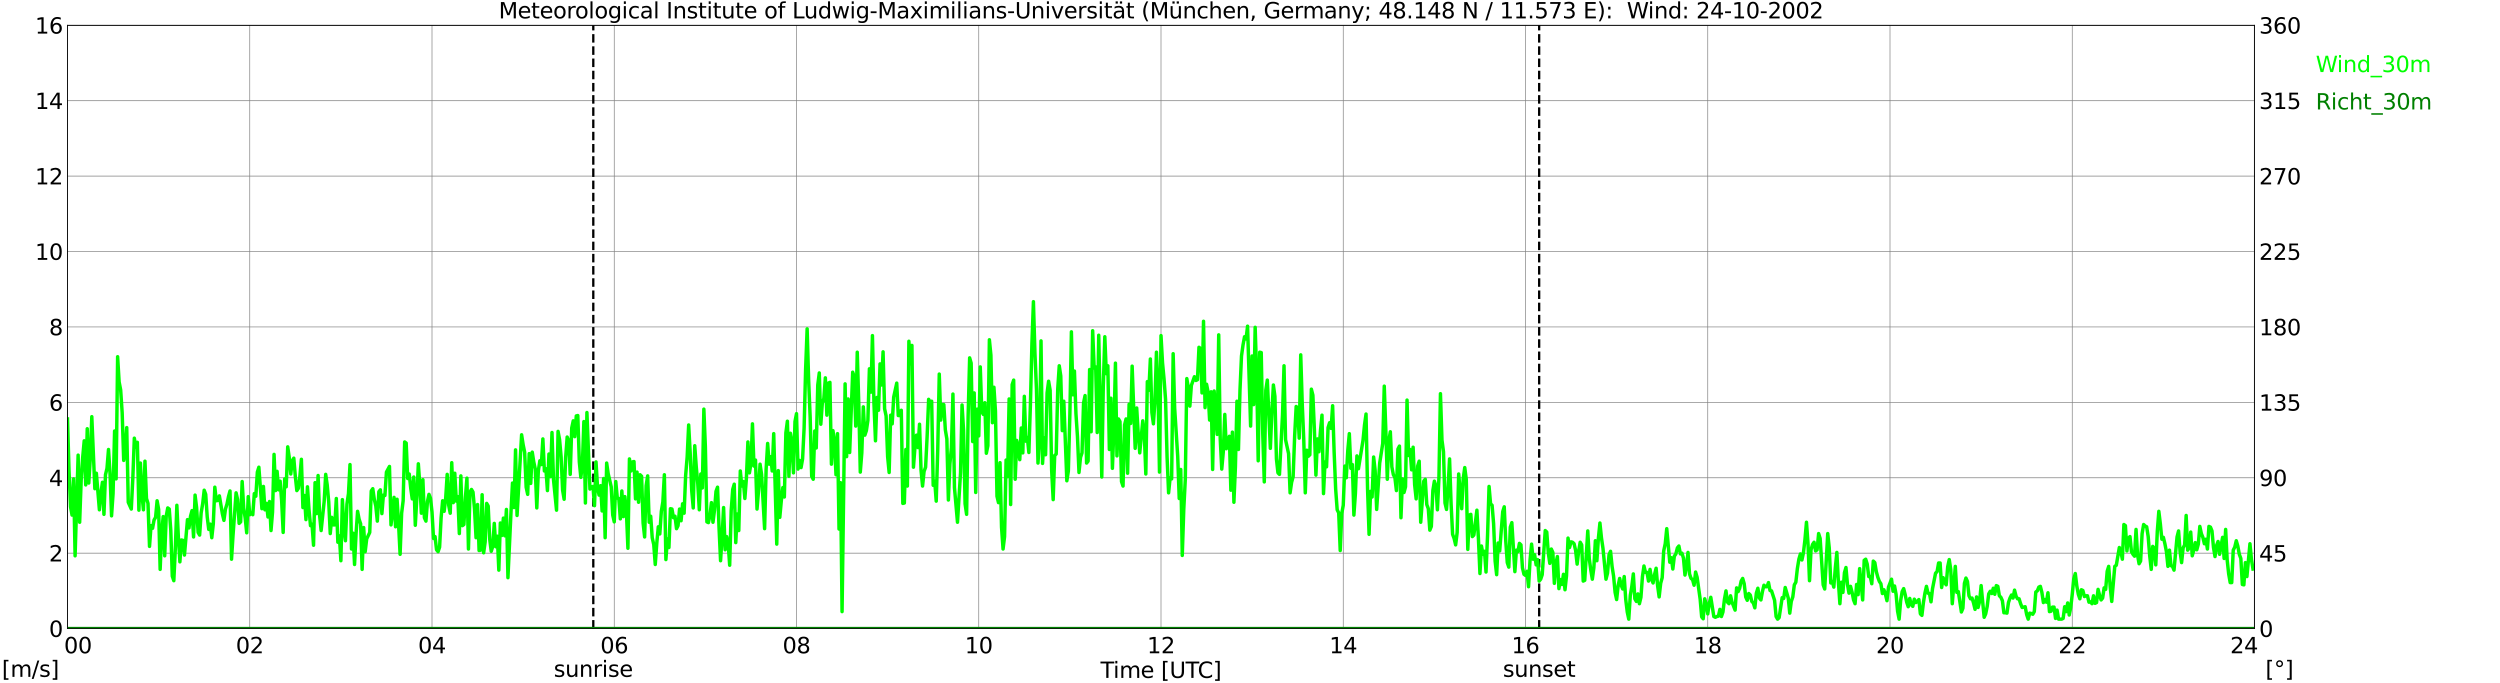 <?xml version="1.0" encoding="utf-8" standalone="no"?>
<!DOCTYPE svg PUBLIC "-//W3C//DTD SVG 1.1//EN"
  "http://www.w3.org/Graphics/SVG/1.1/DTD/svg11.dtd">
<svg xmlns:xlink="http://www.w3.org/1999/xlink" width="1085.4pt" height="296.64pt" viewBox="0 0 1085.4 296.64" xmlns="http://www.w3.org/2000/svg" version="1.1">
 <defs>
  <style type="text/css">*{stroke-linejoin: round; stroke-linecap: butt}</style>
 </defs>
 <g id="figure_1">
  <g id="patch_1">
   <path d="M 0 296.64 
L 1085.4 296.64 
L 1085.4 0 
L 0 0 
z
" style="fill: #ffffff"/>
  </g>
  <g id="axes_1">
   <g id="patch_2">
    <path d="M 29.306 272.909 
L 978.814 272.909 
L 978.814 10.976 
L 29.306 10.976 
z
" style="fill: #ffffff"/>
   </g>
   <g id="patch_3">
    <path d="M 978.814 272.909 
L 978.814 272.909 
L 978.814 10.976 
L 978.814 10.976 
z
" clip-path="url(#p5c0250e7e4)" style="fill: #d3d3d3; opacity: 0.25; stroke: #d3d3d3; stroke-linejoin: miter"/>
   </g>
   <g id="matplotlib.axis_1">
    <g id="xtick_1">
     <g id="line2d_1">
      <path d="M 29.306 272.909 
L 29.306 10.976 
" clip-path="url(#p5c0250e7e4)" style="fill: none; stroke: #808080; stroke-width: 0.3; stroke-linecap: square"/>
     </g>
     <g id="line2d_2"/>
     <g id="text_1">
      <!--    00 -->
      <g transform="translate(18.733 283.627) scale(0.095 -0.095)">
       <defs>
        <path id="DejaVuSans-20" transform="scale(0.016)"/>
        <path id="DejaVuSans-30" d="M 2034 4250 
Q 1547 4250 1301 3770 
Q 1056 3291 1056 2328 
Q 1056 1369 1301 889 
Q 1547 409 2034 409 
Q 2525 409 2770 889 
Q 3016 1369 3016 2328 
Q 3016 3291 2770 3770 
Q 2525 4250 2034 4250 
z
M 2034 4750 
Q 2819 4750 3233 4129 
Q 3647 3509 3647 2328 
Q 3647 1150 3233 529 
Q 2819 -91 2034 -91 
Q 1250 -91 836 529 
Q 422 1150 422 2328 
Q 422 3509 836 4129 
Q 1250 4750 2034 4750 
z
" transform="scale(0.016)"/>
       </defs>
       <use xlink:href="#DejaVuSans-20"/>
       <use xlink:href="#DejaVuSans-20" transform="translate(31.787 0)"/>
       <use xlink:href="#DejaVuSans-20" transform="translate(63.574 0)"/>
       <use xlink:href="#DejaVuSans-30" transform="translate(95.361 0)"/>
       <use xlink:href="#DejaVuSans-30" transform="translate(158.984 0)"/>
      </g>
     </g>
    </g>
    <g id="xtick_2">
     <g id="line2d_3">
      <path d="M 108.431 272.909 
L 108.431 10.976 
" clip-path="url(#p5c0250e7e4)" style="fill: none; stroke: #808080; stroke-width: 0.3; stroke-linecap: square"/>
     </g>
     <g id="line2d_4"/>
     <g id="text_2">
      <!-- 02 -->
      <g transform="translate(102.387 283.627) scale(0.095 -0.095)">
       <defs>
        <path id="DejaVuSans-32" d="M 1228 531 
L 3431 531 
L 3431 0 
L 469 0 
L 469 531 
Q 828 903 1448 1529 
Q 2069 2156 2228 2338 
Q 2531 2678 2651 2914 
Q 2772 3150 2772 3378 
Q 2772 3750 2511 3984 
Q 2250 4219 1831 4219 
Q 1534 4219 1204 4116 
Q 875 4013 500 3803 
L 500 4441 
Q 881 4594 1212 4672 
Q 1544 4750 1819 4750 
Q 2544 4750 2975 4387 
Q 3406 4025 3406 3419 
Q 3406 3131 3298 2873 
Q 3191 2616 2906 2266 
Q 2828 2175 2409 1742 
Q 1991 1309 1228 531 
z
" transform="scale(0.016)"/>
       </defs>
       <use xlink:href="#DejaVuSans-30"/>
       <use xlink:href="#DejaVuSans-32" transform="translate(63.623 0)"/>
      </g>
     </g>
    </g>
    <g id="xtick_3">
     <g id="line2d_5">
      <path d="M 187.557 272.909 
L 187.557 10.976 
" clip-path="url(#p5c0250e7e4)" style="fill: none; stroke: #808080; stroke-width: 0.3; stroke-linecap: square"/>
     </g>
     <g id="line2d_6"/>
     <g id="text_3">
      <!-- 04 -->
      <g transform="translate(181.513 283.627) scale(0.095 -0.095)">
       <defs>
        <path id="DejaVuSans-34" d="M 2419 4116 
L 825 1625 
L 2419 1625 
L 2419 4116 
z
M 2253 4666 
L 3047 4666 
L 3047 1625 
L 3713 1625 
L 3713 1100 
L 3047 1100 
L 3047 0 
L 2419 0 
L 2419 1100 
L 313 1100 
L 313 1709 
L 2253 4666 
z
" transform="scale(0.016)"/>
       </defs>
       <use xlink:href="#DejaVuSans-30"/>
       <use xlink:href="#DejaVuSans-34" transform="translate(63.623 0)"/>
      </g>
     </g>
    </g>
    <g id="xtick_4">
     <g id="line2d_7">
      <path d="M 266.683 272.909 
L 266.683 10.976 
" clip-path="url(#p5c0250e7e4)" style="fill: none; stroke: #808080; stroke-width: 0.3; stroke-linecap: square"/>
     </g>
     <g id="line2d_8"/>
     <g id="text_4">
      <!-- 06 -->
      <g transform="translate(260.638 283.627) scale(0.095 -0.095)">
       <defs>
        <path id="DejaVuSans-36" d="M 2113 2584 
Q 1688 2584 1439 2293 
Q 1191 2003 1191 1497 
Q 1191 994 1439 701 
Q 1688 409 2113 409 
Q 2538 409 2786 701 
Q 3034 994 3034 1497 
Q 3034 2003 2786 2293 
Q 2538 2584 2113 2584 
z
M 3366 4563 
L 3366 3988 
Q 3128 4100 2886 4159 
Q 2644 4219 2406 4219 
Q 1781 4219 1451 3797 
Q 1122 3375 1075 2522 
Q 1259 2794 1537 2939 
Q 1816 3084 2150 3084 
Q 2853 3084 3261 2657 
Q 3669 2231 3669 1497 
Q 3669 778 3244 343 
Q 2819 -91 2113 -91 
Q 1303 -91 875 529 
Q 447 1150 447 2328 
Q 447 3434 972 4092 
Q 1497 4750 2381 4750 
Q 2619 4750 2861 4703 
Q 3103 4656 3366 4563 
z
" transform="scale(0.016)"/>
       </defs>
       <use xlink:href="#DejaVuSans-30"/>
       <use xlink:href="#DejaVuSans-36" transform="translate(63.623 0)"/>
      </g>
     </g>
    </g>
    <g id="xtick_5">
     <g id="line2d_9">
      <path d="M 345.808 272.909 
L 345.808 10.976 
" clip-path="url(#p5c0250e7e4)" style="fill: none; stroke: #808080; stroke-width: 0.3; stroke-linecap: square"/>
     </g>
     <g id="line2d_10"/>
     <g id="text_5">
      <!-- 08 -->
      <g transform="translate(339.764 283.627) scale(0.095 -0.095)">
       <defs>
        <path id="DejaVuSans-38" d="M 2034 2216 
Q 1584 2216 1326 1975 
Q 1069 1734 1069 1313 
Q 1069 891 1326 650 
Q 1584 409 2034 409 
Q 2484 409 2743 651 
Q 3003 894 3003 1313 
Q 3003 1734 2745 1975 
Q 2488 2216 2034 2216 
z
M 1403 2484 
Q 997 2584 770 2862 
Q 544 3141 544 3541 
Q 544 4100 942 4425 
Q 1341 4750 2034 4750 
Q 2731 4750 3128 4425 
Q 3525 4100 3525 3541 
Q 3525 3141 3298 2862 
Q 3072 2584 2669 2484 
Q 3125 2378 3379 2068 
Q 3634 1759 3634 1313 
Q 3634 634 3220 271 
Q 2806 -91 2034 -91 
Q 1263 -91 848 271 
Q 434 634 434 1313 
Q 434 1759 690 2068 
Q 947 2378 1403 2484 
z
M 1172 3481 
Q 1172 3119 1398 2916 
Q 1625 2713 2034 2713 
Q 2441 2713 2670 2916 
Q 2900 3119 2900 3481 
Q 2900 3844 2670 4047 
Q 2441 4250 2034 4250 
Q 1625 4250 1398 4047 
Q 1172 3844 1172 3481 
z
" transform="scale(0.016)"/>
       </defs>
       <use xlink:href="#DejaVuSans-30"/>
       <use xlink:href="#DejaVuSans-38" transform="translate(63.623 0)"/>
      </g>
     </g>
    </g>
    <g id="xtick_6">
     <g id="line2d_11">
      <path d="M 424.934 272.909 
L 424.934 10.976 
" clip-path="url(#p5c0250e7e4)" style="fill: none; stroke: #808080; stroke-width: 0.3; stroke-linecap: square"/>
     </g>
     <g id="line2d_12"/>
     <g id="text_6">
      <!-- 10 -->
      <g transform="translate(418.89 283.627) scale(0.095 -0.095)">
       <defs>
        <path id="DejaVuSans-31" d="M 794 531 
L 1825 531 
L 1825 4091 
L 703 3866 
L 703 4441 
L 1819 4666 
L 2450 4666 
L 2450 531 
L 3481 531 
L 3481 0 
L 794 0 
L 794 531 
z
" transform="scale(0.016)"/>
       </defs>
       <use xlink:href="#DejaVuSans-31"/>
       <use xlink:href="#DejaVuSans-30" transform="translate(63.623 0)"/>
      </g>
     </g>
    </g>
    <g id="xtick_7">
     <g id="line2d_13">
      <path d="M 504.06 272.909 
L 504.06 10.976 
" clip-path="url(#p5c0250e7e4)" style="fill: none; stroke: #808080; stroke-width: 0.3; stroke-linecap: square"/>
     </g>
     <g id="line2d_14"/>
     <g id="text_7">
      <!-- 12 -->
      <g transform="translate(498.015 283.627) scale(0.095 -0.095)">
       <use xlink:href="#DejaVuSans-31"/>
       <use xlink:href="#DejaVuSans-32" transform="translate(63.623 0)"/>
      </g>
     </g>
    </g>
    <g id="xtick_8">
     <g id="line2d_15">
      <path d="M 583.185 272.909 
L 583.185 10.976 
" clip-path="url(#p5c0250e7e4)" style="fill: none; stroke: #808080; stroke-width: 0.3; stroke-linecap: square"/>
     </g>
     <g id="line2d_16"/>
     <g id="text_8">
      <!-- 14 -->
      <g transform="translate(577.141 283.627) scale(0.095 -0.095)">
       <use xlink:href="#DejaVuSans-31"/>
       <use xlink:href="#DejaVuSans-34" transform="translate(63.623 0)"/>
      </g>
     </g>
    </g>
    <g id="xtick_9">
     <g id="line2d_17">
      <path d="M 662.311 272.909 
L 662.311 10.976 
" clip-path="url(#p5c0250e7e4)" style="fill: none; stroke: #808080; stroke-width: 0.3; stroke-linecap: square"/>
     </g>
     <g id="line2d_18"/>
     <g id="text_9">
      <!-- 16 -->
      <g transform="translate(656.267 283.627) scale(0.095 -0.095)">
       <use xlink:href="#DejaVuSans-31"/>
       <use xlink:href="#DejaVuSans-36" transform="translate(63.623 0)"/>
      </g>
     </g>
    </g>
    <g id="xtick_10">
     <g id="line2d_19">
      <path d="M 741.437 272.909 
L 741.437 10.976 
" clip-path="url(#p5c0250e7e4)" style="fill: none; stroke: #808080; stroke-width: 0.3; stroke-linecap: square"/>
     </g>
     <g id="line2d_20"/>
     <g id="text_10">
      <!-- 18 -->
      <g transform="translate(735.392 283.627) scale(0.095 -0.095)">
       <use xlink:href="#DejaVuSans-31"/>
       <use xlink:href="#DejaVuSans-38" transform="translate(63.623 0)"/>
      </g>
     </g>
    </g>
    <g id="xtick_11">
     <g id="line2d_21">
      <path d="M 820.562 272.909 
L 820.562 10.976 
" clip-path="url(#p5c0250e7e4)" style="fill: none; stroke: #808080; stroke-width: 0.3; stroke-linecap: square"/>
     </g>
     <g id="line2d_22"/>
     <g id="text_11">
      <!-- 20 -->
      <g transform="translate(814.518 283.627) scale(0.095 -0.095)">
       <use xlink:href="#DejaVuSans-32"/>
       <use xlink:href="#DejaVuSans-30" transform="translate(63.623 0)"/>
      </g>
     </g>
    </g>
    <g id="xtick_12">
     <g id="line2d_23">
      <path d="M 899.688 272.909 
L 899.688 10.976 
" clip-path="url(#p5c0250e7e4)" style="fill: none; stroke: #808080; stroke-width: 0.3; stroke-linecap: square"/>
     </g>
     <g id="line2d_24"/>
     <g id="text_12">
      <!-- 22 -->
      <g transform="translate(893.644 283.627) scale(0.095 -0.095)">
       <use xlink:href="#DejaVuSans-32"/>
       <use xlink:href="#DejaVuSans-32" transform="translate(63.623 0)"/>
      </g>
     </g>
    </g>
    <g id="xtick_13">
     <g id="line2d_25">
      <path d="M 978.814 272.909 
L 978.814 10.976 
" clip-path="url(#p5c0250e7e4)" style="fill: none; stroke: #808080; stroke-width: 0.3; stroke-linecap: square"/>
     </g>
     <g id="line2d_26"/>
     <g id="text_13">
      <!-- 24    -->
      <g transform="translate(968.241 283.627) scale(0.095 -0.095)">
       <use xlink:href="#DejaVuSans-32"/>
       <use xlink:href="#DejaVuSans-34" transform="translate(63.623 0)"/>
       <use xlink:href="#DejaVuSans-20" transform="translate(127.246 0)"/>
       <use xlink:href="#DejaVuSans-20" transform="translate(159.033 0)"/>
       <use xlink:href="#DejaVuSans-20" transform="translate(190.82 0)"/>
      </g>
     </g>
    </g>
    <g id="text_14">
     <!-- Time [UTC] -->
     <g transform="translate(477.806 294.322) scale(0.095 -0.095)">
      <defs>
       <path id="DejaVuSans-54" d="M -19 4666 
L 3928 4666 
L 3928 4134 
L 2272 4134 
L 2272 0 
L 1638 0 
L 1638 4134 
L -19 4134 
L -19 4666 
z
" transform="scale(0.016)"/>
       <path id="DejaVuSans-69" d="M 603 3500 
L 1178 3500 
L 1178 0 
L 603 0 
L 603 3500 
z
M 603 4863 
L 1178 4863 
L 1178 4134 
L 603 4134 
L 603 4863 
z
" transform="scale(0.016)"/>
       <path id="DejaVuSans-6d" d="M 3328 2828 
Q 3544 3216 3844 3400 
Q 4144 3584 4550 3584 
Q 5097 3584 5394 3201 
Q 5691 2819 5691 2113 
L 5691 0 
L 5113 0 
L 5113 2094 
Q 5113 2597 4934 2840 
Q 4756 3084 4391 3084 
Q 3944 3084 3684 2787 
Q 3425 2491 3425 1978 
L 3425 0 
L 2847 0 
L 2847 2094 
Q 2847 2600 2669 2842 
Q 2491 3084 2119 3084 
Q 1678 3084 1418 2786 
Q 1159 2488 1159 1978 
L 1159 0 
L 581 0 
L 581 3500 
L 1159 3500 
L 1159 2956 
Q 1356 3278 1631 3431 
Q 1906 3584 2284 3584 
Q 2666 3584 2933 3390 
Q 3200 3197 3328 2828 
z
" transform="scale(0.016)"/>
       <path id="DejaVuSans-65" d="M 3597 1894 
L 3597 1613 
L 953 1613 
Q 991 1019 1311 708 
Q 1631 397 2203 397 
Q 2534 397 2845 478 
Q 3156 559 3463 722 
L 3463 178 
Q 3153 47 2828 -22 
Q 2503 -91 2169 -91 
Q 1331 -91 842 396 
Q 353 884 353 1716 
Q 353 2575 817 3079 
Q 1281 3584 2069 3584 
Q 2775 3584 3186 3129 
Q 3597 2675 3597 1894 
z
M 3022 2063 
Q 3016 2534 2758 2815 
Q 2500 3097 2075 3097 
Q 1594 3097 1305 2825 
Q 1016 2553 972 2059 
L 3022 2063 
z
" transform="scale(0.016)"/>
       <path id="DejaVuSans-5b" d="M 550 4863 
L 1875 4863 
L 1875 4416 
L 1125 4416 
L 1125 -397 
L 1875 -397 
L 1875 -844 
L 550 -844 
L 550 4863 
z
" transform="scale(0.016)"/>
       <path id="DejaVuSans-55" d="M 556 4666 
L 1191 4666 
L 1191 1831 
Q 1191 1081 1462 751 
Q 1734 422 2344 422 
Q 2950 422 3222 751 
Q 3494 1081 3494 1831 
L 3494 4666 
L 4128 4666 
L 4128 1753 
Q 4128 841 3676 375 
Q 3225 -91 2344 -91 
Q 1459 -91 1007 375 
Q 556 841 556 1753 
L 556 4666 
z
" transform="scale(0.016)"/>
       <path id="DejaVuSans-43" d="M 4122 4306 
L 4122 3641 
Q 3803 3938 3442 4084 
Q 3081 4231 2675 4231 
Q 1875 4231 1450 3742 
Q 1025 3253 1025 2328 
Q 1025 1406 1450 917 
Q 1875 428 2675 428 
Q 3081 428 3442 575 
Q 3803 722 4122 1019 
L 4122 359 
Q 3791 134 3420 21 
Q 3050 -91 2638 -91 
Q 1578 -91 968 557 
Q 359 1206 359 2328 
Q 359 3453 968 4101 
Q 1578 4750 2638 4750 
Q 3056 4750 3426 4639 
Q 3797 4528 4122 4306 
z
" transform="scale(0.016)"/>
       <path id="DejaVuSans-5d" d="M 1947 4863 
L 1947 -844 
L 622 -844 
L 622 -397 
L 1369 -397 
L 1369 4416 
L 622 4416 
L 622 4863 
L 1947 4863 
z
" transform="scale(0.016)"/>
      </defs>
      <use xlink:href="#DejaVuSans-54"/>
      <use xlink:href="#DejaVuSans-69" transform="translate(57.959 0)"/>
      <use xlink:href="#DejaVuSans-6d" transform="translate(85.742 0)"/>
      <use xlink:href="#DejaVuSans-65" transform="translate(183.154 0)"/>
      <use xlink:href="#DejaVuSans-20" transform="translate(244.678 0)"/>
      <use xlink:href="#DejaVuSans-5b" transform="translate(276.465 0)"/>
      <use xlink:href="#DejaVuSans-55" transform="translate(315.479 0)"/>
      <use xlink:href="#DejaVuSans-54" transform="translate(388.672 0)"/>
      <use xlink:href="#DejaVuSans-43" transform="translate(443.881 0)"/>
      <use xlink:href="#DejaVuSans-5d" transform="translate(513.705 0)"/>
     </g>
    </g>
   </g>
   <g id="matplotlib.axis_2">
    <g id="ytick_1">
     <g id="line2d_27">
      <path d="M 29.306 272.909 
L 978.814 272.909 
" clip-path="url(#p5c0250e7e4)" style="fill: none; stroke: #808080; stroke-width: 0.3; stroke-linecap: square"/>
     </g>
     <g id="line2d_28"/>
     <g id="text_15">
      <!-- 0 -->
      <g transform="translate(21.261 276.518) scale(0.095 -0.095)">
       <use xlink:href="#DejaVuSans-30"/>
      </g>
     </g>
    </g>
    <g id="ytick_2">
     <g id="line2d_29">
      <path d="M 29.306 240.167 
L 978.814 240.167 
" clip-path="url(#p5c0250e7e4)" style="fill: none; stroke: #808080; stroke-width: 0.3; stroke-linecap: square"/>
     </g>
     <g id="line2d_30"/>
     <g id="text_16">
      <!-- 2 -->
      <g transform="translate(21.261 243.776) scale(0.095 -0.095)">
       <use xlink:href="#DejaVuSans-32"/>
      </g>
     </g>
    </g>
    <g id="ytick_3">
     <g id="line2d_31">
      <path d="M 29.306 207.426 
L 978.814 207.426 
" clip-path="url(#p5c0250e7e4)" style="fill: none; stroke: #808080; stroke-width: 0.3; stroke-linecap: square"/>
     </g>
     <g id="line2d_32"/>
     <g id="text_17">
      <!-- 4 -->
      <g transform="translate(21.261 211.035) scale(0.095 -0.095)">
       <use xlink:href="#DejaVuSans-34"/>
      </g>
     </g>
    </g>
    <g id="ytick_4">
     <g id="line2d_33">
      <path d="M 29.306 174.684 
L 978.814 174.684 
" clip-path="url(#p5c0250e7e4)" style="fill: none; stroke: #808080; stroke-width: 0.3; stroke-linecap: square"/>
     </g>
     <g id="line2d_34"/>
     <g id="text_18">
      <!-- 6 -->
      <g transform="translate(21.261 178.293) scale(0.095 -0.095)">
       <use xlink:href="#DejaVuSans-36"/>
      </g>
     </g>
    </g>
    <g id="ytick_5">
     <g id="line2d_35">
      <path d="M 29.306 141.942 
L 978.814 141.942 
" clip-path="url(#p5c0250e7e4)" style="fill: none; stroke: #808080; stroke-width: 0.3; stroke-linecap: square"/>
     </g>
     <g id="line2d_36"/>
     <g id="text_19">
      <!-- 8 -->
      <g transform="translate(21.261 145.551) scale(0.095 -0.095)">
       <use xlink:href="#DejaVuSans-38"/>
      </g>
     </g>
    </g>
    <g id="ytick_6">
     <g id="line2d_37">
      <path d="M 29.306 109.201 
L 978.814 109.201 
" clip-path="url(#p5c0250e7e4)" style="fill: none; stroke: #808080; stroke-width: 0.3; stroke-linecap: square"/>
     </g>
     <g id="line2d_38"/>
     <g id="text_20">
      <!-- 10 -->
      <g transform="translate(15.217 112.81) scale(0.095 -0.095)">
       <use xlink:href="#DejaVuSans-31"/>
       <use xlink:href="#DejaVuSans-30" transform="translate(63.623 0)"/>
      </g>
     </g>
    </g>
    <g id="ytick_7">
     <g id="line2d_39">
      <path d="M 29.306 76.459 
L 978.814 76.459 
" clip-path="url(#p5c0250e7e4)" style="fill: none; stroke: #808080; stroke-width: 0.3; stroke-linecap: square"/>
     </g>
     <g id="line2d_40"/>
     <g id="text_21">
      <!-- 12 -->
      <g transform="translate(15.217 80.068) scale(0.095 -0.095)">
       <use xlink:href="#DejaVuSans-31"/>
       <use xlink:href="#DejaVuSans-32" transform="translate(63.623 0)"/>
      </g>
     </g>
    </g>
    <g id="ytick_8">
     <g id="line2d_41">
      <path d="M 29.306 43.717 
L 978.814 43.717 
" clip-path="url(#p5c0250e7e4)" style="fill: none; stroke: #808080; stroke-width: 0.3; stroke-linecap: square"/>
     </g>
     <g id="line2d_42"/>
     <g id="text_22">
      <!-- 14 -->
      <g transform="translate(15.217 47.327) scale(0.095 -0.095)">
       <use xlink:href="#DejaVuSans-31"/>
       <use xlink:href="#DejaVuSans-34" transform="translate(63.623 0)"/>
      </g>
     </g>
    </g>
    <g id="ytick_9">
     <g id="line2d_43">
      <path d="M 29.306 10.976 
L 978.814 10.976 
" clip-path="url(#p5c0250e7e4)" style="fill: none; stroke: #808080; stroke-width: 0.3; stroke-linecap: square"/>
     </g>
     <g id="line2d_44"/>
     <g id="text_23">
      <!-- 16 -->
      <g transform="translate(15.217 14.585) scale(0.095 -0.095)">
       <use xlink:href="#DejaVuSans-31"/>
       <use xlink:href="#DejaVuSans-36" transform="translate(63.623 0)"/>
      </g>
     </g>
    </g>
   </g>
   <g id="line2d_45">
    <path d="M 257.583 272.909 
L 257.583 10.976 
" clip-path="url(#p5c0250e7e4)" style="fill: none; stroke-dasharray: 3.7,1.6; stroke-dashoffset: 0; stroke: #000000"/>
   </g>
   <g id="line2d_46">
    <path d="M 668.246 272.909 
L 668.246 10.976 
" clip-path="url(#p5c0250e7e4)" style="fill: none; stroke-dasharray: 3.7,1.6; stroke-dashoffset: 0; stroke: #000000"/>
   </g>
   <g id="line2d_47">
    <path d="M 29.306 181.887 
L 29.965 204.315 
L 30.625 220.031 
L 31.284 223.633 
L 31.943 207.917 
L 32.603 241.313 
L 33.921 197.603 
L 34.581 226.743 
L 35.24 208.571 
L 35.9 198.585 
L 36.559 191.382 
L 37.218 210.536 
L 37.878 186.143 
L 38.537 209.717 
L 39.197 198.913 
L 39.856 180.905 
L 41.175 212.173 
L 41.834 205.461 
L 43.153 221.341 
L 43.812 214.138 
L 44.472 209.39 
L 45.131 223.305 
L 45.79 206.116 
L 46.45 203.333 
L 47.109 195.147 
L 47.768 205.461 
L 48.428 223.96 
L 49.087 214.301 
L 49.747 187.126 
L 50.406 207.917 
L 51.065 154.875 
L 51.725 165.844 
L 52.384 169.282 
L 53.043 179.268 
L 53.703 199.895 
L 54.362 195.802 
L 55.022 185.652 
L 55.681 218.067 
L 57 221.013 
L 57.659 207.753 
L 58.319 190.236 
L 58.978 194.165 
L 59.637 192.037 
L 60.297 221.504 
L 60.956 201.041 
L 61.615 214.629 
L 62.275 221.341 
L 62.934 200.222 
L 63.594 216.429 
L 64.253 218.558 
L 64.912 237.22 
L 65.572 228.216 
L 66.231 229.362 
L 66.89 225.761 
L 67.55 224.615 
L 68.209 217.412 
L 68.869 221.177 
L 69.528 247.207 
L 70.187 231.163 
L 70.847 224.287 
L 71.506 241.313 
L 72.166 224.124 
L 72.825 220.522 
L 73.484 221.013 
L 74.144 230.181 
L 74.803 250.153 
L 75.462 252.118 
L 76.122 238.203 
L 76.781 219.376 
L 77.441 233.291 
L 78.1 243.932 
L 78.759 234.437 
L 79.419 234.601 
L 80.078 240.986 
L 81.397 225.597 
L 82.056 229.199 
L 82.716 224.124 
L 83.375 221.668 
L 84.034 233.128 
L 84.694 214.956 
L 85.353 220.358 
L 86.013 231.163 
L 86.672 232.309 
L 87.331 222.65 
L 87.991 218.721 
L 88.65 212.828 
L 89.309 214.629 
L 89.969 224.451 
L 90.628 229.854 
L 91.288 227.562 
L 91.947 233.455 
L 92.606 227.398 
L 93.266 211.518 
L 93.925 217.412 
L 94.584 217.248 
L 95.244 215.284 
L 96.563 223.142 
L 97.222 225.925 
L 97.881 221.013 
L 98.541 218.885 
L 99.2 215.611 
L 99.86 213.155 
L 100.519 242.786 
L 101.178 232.309 
L 102.497 213.974 
L 103.156 216.921 
L 103.816 227.234 
L 104.475 226.579 
L 105.135 209.063 
L 105.794 220.522 
L 106.453 224.942 
L 107.113 231.327 
L 107.772 215.611 
L 108.431 223.469 
L 109.091 222.65 
L 109.75 223.469 
L 110.41 214.301 
L 111.069 215.447 
L 111.728 204.97 
L 112.388 202.842 
L 113.707 220.85 
L 114.366 211.191 
L 115.025 221.341 
L 115.685 218.558 
L 116.344 224.451 
L 117.003 217.739 
L 117.663 230.345 
L 118.322 222.323 
L 118.982 197.276 
L 119.641 212.992 
L 120.3 204.642 
L 120.96 212.664 
L 121.619 208.899 
L 122.278 217.412 
L 122.938 231.163 
L 123.597 207.917 
L 124.257 211.355 
L 124.916 194.001 
L 125.575 198.585 
L 126.235 205.788 
L 126.894 200.059 
L 127.553 198.913 
L 128.213 206.771 
L 128.872 212.992 
L 129.532 212.009 
L 130.191 206.934 
L 130.85 199.404 
L 131.51 220.358 
L 132.169 215.12 
L 132.829 225.597 
L 133.488 211.355 
L 134.147 221.177 
L 134.807 228.216 
L 135.466 227.562 
L 136.125 236.729 
L 136.785 209.554 
L 137.444 222.978 
L 138.104 206.443 
L 138.763 223.796 
L 139.422 230.345 
L 140.741 217.739 
L 141.4 205.952 
L 142.06 210.536 
L 142.719 217.903 
L 143.379 231.654 
L 144.038 224.615 
L 144.697 227.889 
L 145.357 227.889 
L 146.016 216.429 
L 146.676 235.42 
L 147.335 232.637 
L 147.994 243.441 
L 148.654 216.921 
L 149.313 229.69 
L 149.972 234.765 
L 150.632 218.885 
L 151.291 214.301 
L 151.951 201.696 
L 152.61 238.366 
L 153.269 231.491 
L 153.929 245.078 
L 154.588 231.654 
L 155.247 221.996 
L 155.907 225.433 
L 156.566 227.398 
L 157.226 247.207 
L 157.885 229.035 
L 158.544 239.512 
L 159.204 233.946 
L 160.523 231.163 
L 161.182 213.155 
L 161.841 212.173 
L 162.501 216.757 
L 163.16 219.704 
L 163.819 226.252 
L 164.479 213.483 
L 165.138 212.664 
L 165.798 222.978 
L 166.457 214.956 
L 167.116 215.12 
L 167.776 204.97 
L 169.094 202.514 
L 169.754 227.889 
L 170.413 222.487 
L 171.073 215.938 
L 171.732 228.708 
L 172.391 216.757 
L 173.051 227.725 
L 173.71 240.658 
L 174.37 222.814 
L 175.029 217.412 
L 175.688 191.873 
L 176.348 192.364 
L 177.007 207.753 
L 177.666 205.788 
L 178.326 212.009 
L 178.985 216.593 
L 179.645 207.098 
L 180.304 228.053 
L 180.963 216.266 
L 181.623 201.368 
L 182.282 210.536 
L 182.941 222.814 
L 183.601 208.244 
L 184.26 224.779 
L 184.92 226.252 
L 185.579 217.739 
L 186.238 214.629 
L 186.898 216.266 
L 187.557 222.323 
L 188.217 233.783 
L 188.876 232.964 
L 189.535 238.694 
L 190.195 239.512 
L 190.854 237.548 
L 191.513 224.779 
L 192.173 217.412 
L 192.832 221.996 
L 193.492 216.429 
L 194.151 205.952 
L 194.81 219.376 
L 195.47 222.814 
L 196.129 200.877 
L 196.788 218.23 
L 197.448 205.461 
L 198.107 217.575 
L 198.767 215.611 
L 199.426 231.654 
L 200.085 206.607 
L 200.745 228.216 
L 201.404 227.725 
L 202.063 215.938 
L 202.723 207.589 
L 203.382 238.366 
L 204.042 213.646 
L 204.701 212.5 
L 205.36 213.646 
L 206.02 221.013 
L 206.679 233.455 
L 207.339 219.049 
L 207.998 239.021 
L 208.657 238.857 
L 209.317 214.792 
L 209.976 240.003 
L 210.635 235.256 
L 211.295 218.558 
L 211.954 219.704 
L 212.614 234.11 
L 213.273 239.349 
L 213.932 237.22 
L 214.592 227.234 
L 215.251 237.384 
L 215.91 232.8 
L 216.57 247.534 
L 217.229 227.071 
L 217.889 232.473 
L 218.548 224.942 
L 219.207 232.637 
L 219.867 221.177 
L 220.526 250.808 
L 221.845 222.487 
L 222.504 209.717 
L 223.164 220.358 
L 223.823 195.311 
L 224.482 223.796 
L 226.461 188.763 
L 227.12 193.019 
L 227.779 196.293 
L 228.439 211.518 
L 229.098 214.629 
L 229.757 196.948 
L 230.417 209.881 
L 231.076 196.293 
L 231.736 200.55 
L 232.395 203.66 
L 233.054 220.522 
L 233.714 204.479 
L 234.373 200.059 
L 235.033 201.696 
L 235.692 190.564 
L 236.351 204.479 
L 237.011 203.497 
L 237.67 212.992 
L 238.329 197.112 
L 238.989 206.934 
L 239.648 187.781 
L 240.308 208.244 
L 241.626 221.504 
L 242.286 187.289 
L 242.945 190.891 
L 243.604 198.258 
L 244.264 212.828 
L 244.923 216.757 
L 245.583 198.585 
L 246.242 189.745 
L 246.901 191.382 
L 247.561 205.952 
L 248.22 185.816 
L 248.88 182.706 
L 249.539 189.581 
L 250.198 180.577 
L 250.858 180.414 
L 251.517 200.55 
L 252.176 207.262 
L 252.836 201.859 
L 253.495 183.033 
L 254.155 218.394 
L 254.814 179.104 
L 256.133 212.337 
L 256.792 211.355 
L 257.451 211.191 
L 258.111 219.54 
L 258.77 200.55 
L 259.43 211.682 
L 260.089 214.956 
L 260.748 210.863 
L 261.408 221.832 
L 262.067 207.753 
L 262.726 233.455 
L 263.386 201.041 
L 264.045 205.625 
L 265.364 211.355 
L 266.023 223.633 
L 266.683 226.579 
L 267.342 209.063 
L 268.002 216.266 
L 268.661 216.429 
L 269.32 225.27 
L 269.98 213.155 
L 270.639 224.287 
L 271.298 215.611 
L 271.958 222.159 
L 272.617 238.039 
L 273.277 199.24 
L 273.936 204.479 
L 274.595 200.55 
L 275.255 200.386 
L 275.914 216.593 
L 276.573 204.97 
L 277.233 218.067 
L 277.892 206.116 
L 278.552 206.771 
L 279.211 227.071 
L 279.87 233.128 
L 280.53 210.863 
L 281.189 206.607 
L 281.849 226.743 
L 282.508 224.124 
L 283.167 233.455 
L 283.827 236.402 
L 284.486 245.078 
L 285.145 235.911 
L 285.805 228.708 
L 286.464 231.818 
L 287.124 221.996 
L 287.783 217.903 
L 288.442 206.116 
L 289.102 242.95 
L 289.761 233.946 
L 290.42 237.712 
L 291.08 220.85 
L 291.739 221.013 
L 292.399 224.779 
L 293.058 224.124 
L 293.717 229.526 
L 294.377 228.216 
L 295.036 221.013 
L 295.696 226.088 
L 296.355 218.721 
L 297.014 222.814 
L 297.674 206.443 
L 298.333 198.422 
L 298.992 184.506 
L 299.652 196.621 
L 300.311 212.992 
L 300.971 220.522 
L 301.63 193.51 
L 302.289 202.678 
L 302.949 210.045 
L 303.608 221.341 
L 304.267 205.788 
L 304.927 211.846 
L 305.586 177.631 
L 306.246 194.001 
L 306.905 226.579 
L 307.564 226.907 
L 308.224 223.796 
L 308.883 218.23 
L 309.543 226.743 
L 310.202 221.504 
L 310.861 213.319 
L 311.521 211.518 
L 312.18 229.199 
L 312.839 243.441 
L 313.499 232.964 
L 314.158 220.358 
L 314.818 238.694 
L 315.477 232.964 
L 316.136 235.911 
L 316.796 245.406 
L 317.455 221.668 
L 318.114 212.5 
L 318.774 210.209 
L 319.433 235.583 
L 320.093 223.142 
L 320.752 230.345 
L 321.411 204.479 
L 322.071 211.027 
L 322.73 209.063 
L 323.39 216.429 
L 324.049 207.753 
L 324.708 191.873 
L 325.368 205.297 
L 326.027 201.368 
L 326.686 184.015 
L 327.346 202.351 
L 328.005 199.731 
L 328.665 221.013 
L 329.324 212.992 
L 329.983 201.532 
L 330.643 205.952 
L 331.961 229.526 
L 332.621 203.66 
L 333.28 192.528 
L 333.94 201.532 
L 334.599 198.258 
L 335.258 204.479 
L 335.918 188.272 
L 337.236 236.238 
L 337.896 204.315 
L 338.555 224.615 
L 339.215 217.412 
L 339.874 211.682 
L 340.533 215.775 
L 341.193 187.944 
L 341.852 182.869 
L 342.512 206.771 
L 343.171 188.108 
L 343.83 192.037 
L 344.49 205.297 
L 345.149 183.033 
L 345.808 179.595 
L 346.468 203.66 
L 347.127 199.895 
L 347.787 203.005 
L 348.446 199.24 
L 349.105 185.98 
L 349.765 160.278 
L 350.424 142.761 
L 351.083 165.189 
L 351.743 181.232 
L 352.402 206.771 
L 353.062 208.08 
L 353.721 187.126 
L 354.38 194.493 
L 355.04 167.153 
L 355.699 161.915 
L 356.359 184.179 
L 357.018 175.011 
L 357.677 173.047 
L 358.337 164.043 
L 358.996 180.25 
L 359.655 166.335 
L 360.315 166.007 
L 360.974 201.532 
L 361.634 186.962 
L 362.293 191.382 
L 362.952 206.116 
L 363.612 188.272 
L 364.271 229.69 
L 364.93 209.554 
L 365.59 265.542 
L 366.909 166.662 
L 367.568 198.258 
L 368.227 173.211 
L 368.887 196.457 
L 370.206 161.587 
L 370.865 163.552 
L 371.524 184.997 
L 372.184 152.911 
L 372.843 175.175 
L 373.502 204.97 
L 374.162 196.621 
L 374.821 176.648 
L 375.481 188.926 
L 376.14 186.962 
L 376.799 182.542 
L 377.459 160.114 
L 378.118 170.264 
L 378.777 145.708 
L 379.437 175.175 
L 380.096 191.382 
L 380.756 172.556 
L 381.415 178.122 
L 382.074 157.986 
L 382.734 167.153 
L 383.393 152.747 
L 384.053 177.467 
L 384.712 180.577 
L 385.371 198.258 
L 386.031 205.134 
L 386.69 180.25 
L 387.349 184.015 
L 388.009 172.392 
L 389.328 166.335 
L 389.987 180.414 
L 390.646 180.414 
L 391.306 178.122 
L 391.965 218.558 
L 392.624 218.394 
L 393.284 195.147 
L 393.943 211.027 
L 394.603 148.163 
L 395.262 157.986 
L 395.921 149.964 
L 396.581 202.842 
L 397.24 194.165 
L 397.899 188.926 
L 398.559 194.329 
L 399.218 184.179 
L 399.878 204.151 
L 400.537 211.027 
L 401.196 204.642 
L 401.856 202.842 
L 402.515 189.581 
L 403.175 173.374 
L 403.834 174.684 
L 404.493 174.193 
L 405.153 210.7 
L 405.812 208.899 
L 406.471 217.575 
L 407.131 194.984 
L 407.79 162.406 
L 408.45 182.378 
L 409.109 175.666 
L 409.768 175.666 
L 410.428 186.635 
L 411.087 190.564 
L 411.746 217.084 
L 412.406 201.368 
L 413.065 194.329 
L 413.725 171.082 
L 414.384 211.682 
L 415.703 226.743 
L 417.022 205.297 
L 417.681 175.83 
L 418.34 186.798 
L 419 218.721 
L 419.659 223.305 
L 420.318 180.741 
L 420.978 155.366 
L 421.637 157.658 
L 422.297 191.71 
L 422.956 170.591 
L 423.615 213.81 
L 424.275 177.631 
L 424.934 189.254 
L 425.593 159.295 
L 426.253 178.777 
L 426.912 179.923 
L 427.572 174.848 
L 428.231 196.784 
L 428.89 193.51 
L 429.55 147.508 
L 430.209 154.22 
L 430.869 183.524 
L 431.528 168.136 
L 432.187 178.449 
L 432.847 215.447 
L 433.506 218.23 
L 434.165 200.877 
L 434.825 228.871 
L 435.484 238.366 
L 436.144 232.964 
L 436.803 199.731 
L 437.462 206.934 
L 438.122 173.211 
L 438.781 219.049 
L 439.44 166.99 
L 440.1 165.025 
L 440.759 208.08 
L 441.419 191.218 
L 442.078 194.001 
L 442.737 199.568 
L 443.397 185.816 
L 444.056 196.621 
L 444.716 172.065 
L 445.375 191.546 
L 446.034 189.909 
L 446.694 196.457 
L 447.353 175.994 
L 448.012 149.309 
L 448.672 130.974 
L 449.331 153.402 
L 449.991 168.954 
L 450.65 201.041 
L 451.309 190.564 
L 451.969 147.999 
L 452.628 201.205 
L 453.287 190.072 
L 453.947 197.439 
L 454.606 170.591 
L 455.266 165.516 
L 455.925 169.445 
L 456.584 204.151 
L 457.244 216.921 
L 457.903 197.767 
L 458.563 197.112 
L 459.222 168.954 
L 459.881 158.804 
L 460.541 163.224 
L 461.2 186.962 
L 461.859 174.193 
L 463.178 208.735 
L 463.838 204.479 
L 464.497 179.595 
L 465.156 144.07 
L 465.816 171.41 
L 466.475 161.096 
L 467.134 179.595 
L 467.794 189.581 
L 468.453 205.134 
L 469.113 198.585 
L 469.772 196.621 
L 470.431 175.011 
L 471.091 171.737 
L 471.75 201.041 
L 472.409 200.222 
L 473.069 160.441 
L 473.728 187.453 
L 474.388 143.579 
L 475.047 159.786 
L 475.706 159.295 
L 476.366 187.781 
L 477.025 145.544 
L 478.344 207.098 
L 479.003 167.808 
L 479.663 146.199 
L 480.322 162.242 
L 480.981 158.804 
L 481.641 195.147 
L 482.3 172.883 
L 482.96 203.333 
L 483.619 185.816 
L 484.278 157.658 
L 484.938 197.93 
L 485.597 181.887 
L 486.256 183.033 
L 486.916 209.063 
L 487.575 211.027 
L 488.235 184.506 
L 488.894 181.887 
L 489.553 205.461 
L 490.213 175.502 
L 490.872 183.852 
L 491.532 158.968 
L 492.85 194.656 
L 493.51 177.14 
L 494.169 188.272 
L 494.828 196.621 
L 496.147 182.706 
L 496.807 188.108 
L 497.466 205.788 
L 498.125 165.68 
L 498.785 169.445 
L 499.444 155.857 
L 500.103 179.104 
L 500.763 184.015 
L 501.422 174.356 
L 502.082 152.911 
L 502.741 167.972 
L 503.4 204.97 
L 504.06 145.708 
L 504.719 157.495 
L 505.379 164.534 
L 506.038 173.374 
L 506.697 198.422 
L 507.357 213.974 
L 508.016 207.426 
L 508.675 207.917 
L 509.335 153.566 
L 509.994 177.303 
L 511.313 198.094 
L 511.972 216.429 
L 512.632 203.824 
L 513.291 241.149 
L 513.95 221.013 
L 514.61 208.08 
L 515.269 164.37 
L 515.929 168.463 
L 516.588 176.321 
L 517.247 167.317 
L 518.566 163.552 
L 519.226 165.189 
L 519.885 164.861 
L 520.544 150.782 
L 521.204 151.274 
L 521.863 170.591 
L 522.522 139.487 
L 523.182 176.976 
L 523.841 166.826 
L 524.501 170.264 
L 525.16 182.378 
L 525.819 170.1 
L 526.479 203.824 
L 527.138 169.773 
L 528.457 188.599 
L 529.116 145.38 
L 529.776 190.564 
L 530.435 203.66 
L 531.094 196.293 
L 531.754 179.923 
L 532.413 194.82 
L 533.732 189.418 
L 534.391 212.828 
L 535.051 187.617 
L 535.71 218.067 
L 536.369 202.678 
L 537.029 174.193 
L 537.688 195.147 
L 538.348 169.445 
L 539.007 154.548 
L 539.666 149.8 
L 540.326 146.199 
L 540.985 147.181 
L 541.644 141.615 
L 542.963 184.997 
L 543.623 154.548 
L 544.282 175.666 
L 544.941 142.106 
L 545.601 162.897 
L 546.26 200.059 
L 546.919 152.911 
L 547.579 153.074 
L 548.238 188.435 
L 548.898 209.226 
L 549.557 169.445 
L 550.216 165.025 
L 551.535 194.656 
L 552.195 178.94 
L 552.854 167.153 
L 553.513 172.065 
L 554.173 199.24 
L 554.832 205.297 
L 555.491 205.952 
L 556.81 180.25 
L 557.47 158.804 
L 558.129 190.891 
L 559.448 196.948 
L 560.107 213.974 
L 560.766 209.39 
L 561.426 206.934 
L 562.085 189.254 
L 562.745 176.485 
L 563.404 177.14 
L 564.063 190.236 
L 564.723 154.057 
L 565.382 175.339 
L 566.042 190.891 
L 566.701 213.974 
L 567.36 195.475 
L 568.02 198.094 
L 568.679 197.439 
L 569.338 168.954 
L 569.998 171.573 
L 570.657 186.635 
L 571.317 206.28 
L 571.976 190.564 
L 572.635 196.13 
L 573.295 186.962 
L 573.954 180.25 
L 574.613 214.301 
L 575.273 200.55 
L 575.932 202.678 
L 576.592 185.652 
L 577.251 183.524 
L 577.91 185.98 
L 578.57 176.157 
L 579.229 196.293 
L 579.889 212.337 
L 580.548 221.341 
L 581.207 222.65 
L 581.867 239.021 
L 582.526 222.978 
L 583.185 219.376 
L 583.845 202.351 
L 584.504 207.426 
L 585.164 195.475 
L 585.823 188.272 
L 586.482 203.333 
L 587.142 201.696 
L 587.801 223.633 
L 588.46 214.301 
L 589.12 197.93 
L 589.779 203.497 
L 591.757 191.218 
L 592.417 184.506 
L 593.076 179.759 
L 593.736 212.173 
L 594.395 231.982 
L 595.054 213.319 
L 595.714 215.775 
L 596.373 198.422 
L 597.032 204.315 
L 597.692 221.177 
L 599.011 201.041 
L 600.329 192.528 
L 600.989 167.644 
L 601.648 186.143 
L 602.307 208.08 
L 602.967 191.382 
L 603.626 187.453 
L 604.286 202.678 
L 604.945 206.116 
L 605.604 207.262 
L 606.264 212.992 
L 606.923 194.984 
L 607.582 193.674 
L 608.242 224.779 
L 608.901 207.917 
L 609.561 213.81 
L 610.22 211.355 
L 610.879 173.702 
L 611.539 197.767 
L 612.198 195.147 
L 612.858 203.988 
L 613.517 194.165 
L 614.176 210.372 
L 614.836 216.593 
L 615.495 202.351 
L 616.154 200.222 
L 616.814 226.743 
L 618.133 208.899 
L 618.792 208.08 
L 619.451 219.049 
L 620.111 220.85 
L 620.77 230.181 
L 621.429 228.544 
L 622.089 212.992 
L 622.748 208.899 
L 623.408 211.027 
L 624.067 221.341 
L 624.726 207.426 
L 625.386 170.919 
L 626.045 191.055 
L 626.705 196.13 
L 627.364 218.394 
L 628.023 221.177 
L 628.683 211.682 
L 629.342 199.24 
L 630.001 218.721 
L 630.661 231.982 
L 631.32 233.783 
L 631.98 236.566 
L 632.639 231.163 
L 633.298 205.788 
L 634.617 220.85 
L 635.276 207.753 
L 635.936 203.005 
L 636.595 208.08 
L 637.255 238.53 
L 637.914 223.633 
L 638.573 223.305 
L 639.233 232.964 
L 639.892 232.309 
L 641.211 221.504 
L 641.87 233.783 
L 642.53 249.007 
L 643.189 237.057 
L 643.848 240.658 
L 644.508 239.349 
L 645.167 248.353 
L 645.827 232.637 
L 646.486 211.191 
L 647.145 218.721 
L 647.805 219.376 
L 648.464 227.398 
L 649.123 243.605 
L 649.783 249.499 
L 650.442 235.747 
L 651.102 239.185 
L 652.42 222.159 
L 653.08 220.031 
L 653.739 234.928 
L 654.399 244.26 
L 655.058 246.224 
L 655.717 228.871 
L 656.377 226.907 
L 657.695 248.189 
L 658.355 238.857 
L 659.014 239.512 
L 659.674 235.911 
L 660.333 236.566 
L 660.992 246.552 
L 661.652 249.335 
L 662.311 249.826 
L 662.97 248.025 
L 663.63 254.737 
L 664.289 243.114 
L 664.949 236.238 
L 665.608 242.786 
L 666.267 240.822 
L 666.927 245.242 
L 667.586 242.95 
L 668.246 252.282 
L 668.905 251.463 
L 669.564 249.499 
L 670.883 230.345 
L 671.542 231 
L 672.202 240.003 
L 672.861 244.587 
L 673.521 238.366 
L 674.18 239.84 
L 674.839 253.264 
L 675.499 244.587 
L 676.158 241.641 
L 676.817 255.556 
L 677.477 251.627 
L 678.136 253.755 
L 678.796 249.335 
L 679.455 256.047 
L 680.114 249.99 
L 680.774 233.619 
L 681.433 237.712 
L 682.092 235.256 
L 682.752 235.42 
L 683.411 236.074 
L 684.071 239.021 
L 684.73 244.915 
L 685.389 239.349 
L 686.049 235.42 
L 686.708 236.566 
L 687.368 252.282 
L 688.027 251.954 
L 689.346 230.508 
L 690.005 242.623 
L 690.664 247.534 
L 691.324 251.463 
L 691.983 246.552 
L 692.643 234.765 
L 693.302 243.441 
L 693.961 233.619 
L 694.621 227.071 
L 695.28 233.455 
L 695.939 238.039 
L 697.258 251.463 
L 697.918 248.844 
L 698.577 240.822 
L 699.236 239.349 
L 699.896 245.897 
L 700.555 250.153 
L 701.215 257.193 
L 701.874 260.303 
L 702.533 254.246 
L 703.193 251.136 
L 703.852 254.082 
L 704.511 255.719 
L 705.171 250.317 
L 705.83 260.303 
L 706.49 265.706 
L 707.149 268.816 
L 707.808 258.502 
L 708.468 254.573 
L 709.127 249.171 
L 709.786 259.976 
L 710.446 261.122 
L 711.105 257.848 
L 711.765 262.104 
L 712.424 259.321 
L 713.083 250.317 
L 713.743 245.733 
L 714.402 248.516 
L 715.062 248.516 
L 715.721 252.282 
L 716.38 247.207 
L 717.04 251.463 
L 717.699 253.1 
L 718.358 249.335 
L 719.018 246.715 
L 719.677 254.41 
L 720.337 259.157 
L 720.996 253.264 
L 721.655 250.808 
L 722.315 239.185 
L 722.974 236.074 
L 723.633 229.526 
L 724.952 244.096 
L 725.612 242.132 
L 726.271 247.043 
L 726.93 241.477 
L 727.59 240.495 
L 728.249 237.875 
L 728.909 237.057 
L 729.568 240.495 
L 730.227 240.167 
L 730.887 242.295 
L 731.546 249.662 
L 732.205 245.733 
L 732.865 239.84 
L 733.524 249.171 
L 734.184 251.136 
L 734.843 251.627 
L 735.502 254.082 
L 736.162 248.353 
L 736.821 250.644 
L 738.14 260.14 
L 738.799 267.834 
L 739.459 268.652 
L 740.118 259.976 
L 740.777 262.268 
L 741.437 266.524 
L 742.096 261.94 
L 742.756 259.321 
L 744.074 267.67 
L 744.734 267.998 
L 745.393 267.67 
L 746.052 267.506 
L 746.712 264.56 
L 747.371 267.67 
L 748.031 265.706 
L 748.69 260.14 
L 749.349 256.538 
L 750.009 261.449 
L 750.668 262.104 
L 751.327 258.666 
L 751.987 261.449 
L 753.306 264.887 
L 753.965 255.228 
L 754.624 256.865 
L 755.284 255.392 
L 755.943 252.282 
L 756.602 251.136 
L 757.262 253.428 
L 757.921 259.157 
L 758.581 260.631 
L 759.24 257.684 
L 759.899 258.339 
L 760.559 261.122 
L 761.218 261.777 
L 761.878 263.905 
L 762.537 257.52 
L 763.196 255.392 
L 763.856 259.648 
L 764.515 260.467 
L 765.174 256.865 
L 765.834 254.082 
L 766.493 254.737 
L 767.153 254.737 
L 767.812 252.936 
L 768.471 256.374 
L 769.131 256.538 
L 770.449 260.631 
L 771.109 267.67 
L 771.768 268.816 
L 772.428 268.161 
L 773.746 259.485 
L 774.406 259.812 
L 775.065 255.065 
L 776.384 259.648 
L 777.043 266.197 
L 777.703 261.122 
L 778.362 259.157 
L 779.021 253.919 
L 779.681 252.773 
L 780.34 246.879 
L 781 242.786 
L 781.659 240.495 
L 782.318 243.114 
L 782.978 240.003 
L 783.637 234.274 
L 784.296 226.743 
L 784.956 235.911 
L 785.615 252.118 
L 786.275 238.694 
L 786.934 236.402 
L 787.593 235.42 
L 788.253 239.185 
L 788.912 238.694 
L 789.572 231.654 
L 790.231 233.783 
L 791.55 253.919 
L 792.209 255.719 
L 793.528 231.654 
L 794.187 237.875 
L 794.847 253.1 
L 795.506 252.445 
L 796.165 254.901 
L 796.825 246.552 
L 797.484 239.84 
L 798.143 252.445 
L 798.803 262.104 
L 799.462 252.773 
L 800.122 257.193 
L 800.781 248.68 
L 801.44 246.388 
L 802.1 253.755 
L 802.759 257.52 
L 803.419 254.573 
L 804.078 257.029 
L 804.737 260.467 
L 805.397 262.104 
L 806.056 253.755 
L 806.715 258.175 
L 807.375 246.879 
L 808.694 260.467 
L 809.353 243.278 
L 810.012 242.786 
L 810.672 244.915 
L 811.331 250.317 
L 811.99 250.317 
L 812.65 253.428 
L 813.309 243.605 
L 813.969 244.26 
L 814.628 248.189 
L 815.287 250.644 
L 815.947 252.445 
L 816.606 253.428 
L 817.265 257.684 
L 817.925 256.047 
L 818.584 258.011 
L 819.244 260.794 
L 819.903 254.901 
L 821.222 251.463 
L 821.881 256.702 
L 822.541 254.41 
L 823.2 258.011 
L 823.859 265.378 
L 824.519 268.816 
L 825.178 260.794 
L 825.837 256.865 
L 826.497 255.556 
L 827.156 258.175 
L 827.816 261.449 
L 828.475 263.414 
L 829.134 259.812 
L 829.794 262.595 
L 830.453 263.25 
L 831.112 260.14 
L 831.772 261.613 
L 832.431 261.122 
L 833.091 260.303 
L 833.75 266.524 
L 834.409 267.179 
L 835.069 261.613 
L 835.728 257.52 
L 836.388 254.573 
L 837.047 257.52 
L 837.706 257.684 
L 838.366 261.286 
L 839.025 255.556 
L 840.344 248.844 
L 841.003 248.189 
L 841.663 244.424 
L 842.322 244.424 
L 842.981 255.065 
L 843.641 250.808 
L 844.3 252.936 
L 844.959 253.919 
L 845.619 246.061 
L 846.278 242.95 
L 846.938 247.207 
L 847.597 262.104 
L 848.916 245.897 
L 849.575 257.193 
L 850.235 256.865 
L 851.553 265.706 
L 852.213 264.069 
L 852.872 253.264 
L 853.531 250.972 
L 854.191 252.445 
L 854.85 258.666 
L 855.51 259.976 
L 856.169 259.648 
L 856.828 261.777 
L 857.488 264.56 
L 858.147 259.157 
L 858.806 263.741 
L 859.466 261.122 
L 860.125 254.246 
L 861.444 267.998 
L 862.103 266.524 
L 862.763 263.25 
L 863.422 257.848 
L 864.082 256.702 
L 864.741 257.684 
L 865.4 255.392 
L 866.06 258.011 
L 866.719 254.246 
L 867.378 254.573 
L 868.038 258.666 
L 868.697 259.321 
L 869.357 260.794 
L 870.016 266.033 
L 870.675 266.033 
L 871.335 266.197 
L 871.994 261.613 
L 872.653 259.648 
L 873.313 258.339 
L 873.972 259.648 
L 874.632 256.211 
L 875.291 258.83 
L 875.95 259.976 
L 876.61 259.976 
L 877.269 262.104 
L 877.929 263.741 
L 879.247 263.414 
L 879.907 266.852 
L 880.566 268.816 
L 881.225 266.197 
L 881.885 266.36 
L 882.544 266.688 
L 883.204 265.542 
L 883.863 257.029 
L 884.522 256.538 
L 885.182 254.901 
L 885.841 254.573 
L 886.5 257.193 
L 887.16 261.613 
L 887.819 260.303 
L 888.479 261.449 
L 889.138 257.357 
L 889.797 265.542 
L 890.457 265.378 
L 891.116 263.577 
L 891.775 263.577 
L 892.435 268.489 
L 893.094 264.887 
L 893.754 268.816 
L 895.072 268.816 
L 895.732 268.489 
L 896.391 263.414 
L 897.051 265.542 
L 897.71 261.777 
L 898.369 267.015 
L 899.029 263.741 
L 899.688 258.011 
L 900.347 251.299 
L 901.007 249.007 
L 901.666 254.41 
L 902.326 258.011 
L 902.985 259.976 
L 903.644 256.047 
L 904.304 256.374 
L 904.963 258.994 
L 905.622 258.666 
L 906.282 258.666 
L 906.941 261.449 
L 907.601 261.286 
L 908.26 262.104 
L 908.919 258.666 
L 909.579 261.94 
L 910.238 261.613 
L 910.898 255.883 
L 911.557 258.502 
L 912.216 260.467 
L 912.876 259.648 
L 913.535 255.228 
L 914.194 255.883 
L 914.854 248.025 
L 915.513 245.897 
L 916.173 254.901 
L 916.832 261.122 
L 918.151 245.897 
L 918.81 245.406 
L 920.129 237.712 
L 920.788 239.512 
L 921.448 242.786 
L 922.107 227.725 
L 922.766 228.216 
L 923.426 239.185 
L 924.085 233.619 
L 924.745 232.964 
L 925.404 239.512 
L 926.063 240.658 
L 926.723 241.477 
L 927.382 229.854 
L 928.041 240.986 
L 928.701 244.751 
L 929.36 243.605 
L 930.02 231.654 
L 930.679 227.725 
L 931.338 228.38 
L 931.998 228.708 
L 932.657 232.964 
L 933.316 241.313 
L 933.976 247.207 
L 934.635 237.22 
L 935.295 238.039 
L 935.954 245.242 
L 936.613 230.672 
L 937.273 221.996 
L 937.932 227.398 
L 938.592 234.11 
L 939.251 233.291 
L 939.91 236.074 
L 940.57 239.512 
L 941.229 245.897 
L 941.888 238.857 
L 942.548 245.57 
L 943.207 245.897 
L 943.867 247.534 
L 945.185 233.128 
L 945.845 230.508 
L 946.504 239.512 
L 947.163 244.26 
L 947.823 237.875 
L 948.482 236.566 
L 949.142 223.796 
L 949.801 238.857 
L 950.46 237.875 
L 951.12 231 
L 951.779 241.313 
L 952.438 238.857 
L 953.098 235.583 
L 953.757 238.694 
L 954.417 236.238 
L 955.076 228.544 
L 955.735 231.654 
L 956.395 233.291 
L 957.054 236.074 
L 957.714 234.11 
L 958.373 238.366 
L 959.032 228.544 
L 959.692 228.871 
L 960.351 230.508 
L 961.01 237.712 
L 961.67 241.641 
L 962.329 236.893 
L 962.989 235.092 
L 963.648 240.658 
L 964.967 233.291 
L 965.626 242.459 
L 966.285 229.854 
L 966.945 243.114 
L 967.604 249.171 
L 968.264 252.936 
L 968.923 252.936 
L 969.582 238.857 
L 970.242 237.548 
L 970.901 234.765 
L 971.561 237.057 
L 972.22 240.658 
L 972.879 242.459 
L 973.539 253.755 
L 974.198 253.919 
L 974.857 244.26 
L 975.517 250.317 
L 976.836 236.074 
L 977.495 242.95 
L 978.154 247.043 
L 978.154 247.043 
" clip-path="url(#p5c0250e7e4)" style="fill: none; stroke: #00ff00; stroke-width: 1.5; stroke-linecap: square"/>
   </g>
   <g id="patch_4">
    <path d="M 29.306 272.909 
L 29.306 10.976 
" style="fill: none; stroke: #000000; stroke-width: 0.3; stroke-linejoin: miter; stroke-linecap: square"/>
   </g>
   <g id="patch_5">
    <path d="M 978.814 272.909 
L 978.814 10.976 
" style="fill: none; stroke: #000000; stroke-width: 0.3; stroke-linejoin: miter; stroke-linecap: square"/>
   </g>
   <g id="patch_6">
    <path d="M 29.306 272.909 
L 978.814 272.909 
" style="fill: none; stroke: #000000; stroke-width: 0.3; stroke-linejoin: miter; stroke-linecap: square"/>
   </g>
   <g id="patch_7">
    <path d="M 29.306 10.976 
L 978.814 10.976 
" style="fill: none; stroke: #000000; stroke-width: 0.3; stroke-linejoin: miter; stroke-linecap: square"/>
   </g>
   <g id="text_24">
    <!-- sunrise -->
    <g transform="translate(240.419 293.863) scale(0.095 -0.095)">
     <defs>
      <path id="DejaVuSans-73" d="M 2834 3397 
L 2834 2853 
Q 2591 2978 2328 3040 
Q 2066 3103 1784 3103 
Q 1356 3103 1142 2972 
Q 928 2841 928 2578 
Q 928 2378 1081 2264 
Q 1234 2150 1697 2047 
L 1894 2003 
Q 2506 1872 2764 1633 
Q 3022 1394 3022 966 
Q 3022 478 2636 193 
Q 2250 -91 1575 -91 
Q 1294 -91 989 -36 
Q 684 19 347 128 
L 347 722 
Q 666 556 975 473 
Q 1284 391 1588 391 
Q 1994 391 2212 530 
Q 2431 669 2431 922 
Q 2431 1156 2273 1281 
Q 2116 1406 1581 1522 
L 1381 1569 
Q 847 1681 609 1914 
Q 372 2147 372 2553 
Q 372 3047 722 3315 
Q 1072 3584 1716 3584 
Q 2034 3584 2315 3537 
Q 2597 3491 2834 3397 
z
" transform="scale(0.016)"/>
      <path id="DejaVuSans-75" d="M 544 1381 
L 544 3500 
L 1119 3500 
L 1119 1403 
Q 1119 906 1312 657 
Q 1506 409 1894 409 
Q 2359 409 2629 706 
Q 2900 1003 2900 1516 
L 2900 3500 
L 3475 3500 
L 3475 0 
L 2900 0 
L 2900 538 
Q 2691 219 2414 64 
Q 2138 -91 1772 -91 
Q 1169 -91 856 284 
Q 544 659 544 1381 
z
M 1991 3584 
L 1991 3584 
z
" transform="scale(0.016)"/>
      <path id="DejaVuSans-6e" d="M 3513 2113 
L 3513 0 
L 2938 0 
L 2938 2094 
Q 2938 2591 2744 2837 
Q 2550 3084 2163 3084 
Q 1697 3084 1428 2787 
Q 1159 2491 1159 1978 
L 1159 0 
L 581 0 
L 581 3500 
L 1159 3500 
L 1159 2956 
Q 1366 3272 1645 3428 
Q 1925 3584 2291 3584 
Q 2894 3584 3203 3211 
Q 3513 2838 3513 2113 
z
" transform="scale(0.016)"/>
      <path id="DejaVuSans-72" d="M 2631 2963 
Q 2534 3019 2420 3045 
Q 2306 3072 2169 3072 
Q 1681 3072 1420 2755 
Q 1159 2438 1159 1844 
L 1159 0 
L 581 0 
L 581 3500 
L 1159 3500 
L 1159 2956 
Q 1341 3275 1631 3429 
Q 1922 3584 2338 3584 
Q 2397 3584 2469 3576 
Q 2541 3569 2628 3553 
L 2631 2963 
z
" transform="scale(0.016)"/>
     </defs>
     <use xlink:href="#DejaVuSans-73"/>
     <use xlink:href="#DejaVuSans-75" transform="translate(52.1 0)"/>
     <use xlink:href="#DejaVuSans-6e" transform="translate(115.479 0)"/>
     <use xlink:href="#DejaVuSans-72" transform="translate(178.857 0)"/>
     <use xlink:href="#DejaVuSans-69" transform="translate(219.971 0)"/>
     <use xlink:href="#DejaVuSans-73" transform="translate(247.754 0)"/>
     <use xlink:href="#DejaVuSans-65" transform="translate(299.854 0)"/>
    </g>
   </g>
   <g id="text_25">
    <!-- sunset -->
    <g transform="translate(652.491 293.863) scale(0.095 -0.095)">
     <defs>
      <path id="DejaVuSans-74" d="M 1172 4494 
L 1172 3500 
L 2356 3500 
L 2356 3053 
L 1172 3053 
L 1172 1153 
Q 1172 725 1289 603 
Q 1406 481 1766 481 
L 2356 481 
L 2356 0 
L 1766 0 
Q 1100 0 847 248 
Q 594 497 594 1153 
L 594 3053 
L 172 3053 
L 172 3500 
L 594 3500 
L 594 4494 
L 1172 4494 
z
" transform="scale(0.016)"/>
     </defs>
     <use xlink:href="#DejaVuSans-73"/>
     <use xlink:href="#DejaVuSans-75" transform="translate(52.1 0)"/>
     <use xlink:href="#DejaVuSans-6e" transform="translate(115.479 0)"/>
     <use xlink:href="#DejaVuSans-73" transform="translate(178.857 0)"/>
     <use xlink:href="#DejaVuSans-65" transform="translate(230.957 0)"/>
     <use xlink:href="#DejaVuSans-74" transform="translate(292.48 0)"/>
    </g>
   </g>
   <g id="text_26">
    <!-- [m/s] -->
    <g transform="translate(0.821 293.863) scale(0.095 -0.095)">
     <defs>
      <path id="DejaVuSans-2f" d="M 1625 4666 
L 2156 4666 
L 531 -594 
L 0 -594 
L 1625 4666 
z
" transform="scale(0.016)"/>
     </defs>
     <use xlink:href="#DejaVuSans-5b"/>
     <use xlink:href="#DejaVuSans-6d" transform="translate(39.014 0)"/>
     <use xlink:href="#DejaVuSans-2f" transform="translate(136.426 0)"/>
     <use xlink:href="#DejaVuSans-73" transform="translate(170.117 0)"/>
     <use xlink:href="#DejaVuSans-5d" transform="translate(222.217 0)"/>
    </g>
   </g>
   <g id="text_27">
    <!-- Wind_30m -->
    <g style="fill: #00ff00" transform="translate(1005.4 31.291) scale(0.095 -0.095)">
     <defs>
      <path id="DejaVuSans-57" d="M 213 4666 
L 850 4666 
L 1831 722 
L 2809 4666 
L 3519 4666 
L 4500 722 
L 5478 4666 
L 6119 4666 
L 4947 0 
L 4153 0 
L 3169 4050 
L 2175 0 
L 1381 0 
L 213 4666 
z
" transform="scale(0.016)"/>
      <path id="DejaVuSans-64" d="M 2906 2969 
L 2906 4863 
L 3481 4863 
L 3481 0 
L 2906 0 
L 2906 525 
Q 2725 213 2448 61 
Q 2172 -91 1784 -91 
Q 1150 -91 751 415 
Q 353 922 353 1747 
Q 353 2572 751 3078 
Q 1150 3584 1784 3584 
Q 2172 3584 2448 3432 
Q 2725 3281 2906 2969 
z
M 947 1747 
Q 947 1113 1208 752 
Q 1469 391 1925 391 
Q 2381 391 2643 752 
Q 2906 1113 2906 1747 
Q 2906 2381 2643 2742 
Q 2381 3103 1925 3103 
Q 1469 3103 1208 2742 
Q 947 2381 947 1747 
z
" transform="scale(0.016)"/>
      <path id="DejaVuSans-5f" d="M 3263 -1063 
L 3263 -1509 
L -63 -1509 
L -63 -1063 
L 3263 -1063 
z
" transform="scale(0.016)"/>
      <path id="DejaVuSans-33" d="M 2597 2516 
Q 3050 2419 3304 2112 
Q 3559 1806 3559 1356 
Q 3559 666 3084 287 
Q 2609 -91 1734 -91 
Q 1441 -91 1130 -33 
Q 819 25 488 141 
L 488 750 
Q 750 597 1062 519 
Q 1375 441 1716 441 
Q 2309 441 2620 675 
Q 2931 909 2931 1356 
Q 2931 1769 2642 2001 
Q 2353 2234 1838 2234 
L 1294 2234 
L 1294 2753 
L 1863 2753 
Q 2328 2753 2575 2939 
Q 2822 3125 2822 3475 
Q 2822 3834 2567 4026 
Q 2313 4219 1838 4219 
Q 1578 4219 1281 4162 
Q 984 4106 628 3988 
L 628 4550 
Q 988 4650 1302 4700 
Q 1616 4750 1894 4750 
Q 2613 4750 3031 4423 
Q 3450 4097 3450 3541 
Q 3450 3153 3228 2886 
Q 3006 2619 2597 2516 
z
" transform="scale(0.016)"/>
     </defs>
     <use xlink:href="#DejaVuSans-57"/>
     <use xlink:href="#DejaVuSans-69" transform="translate(96.627 0)"/>
     <use xlink:href="#DejaVuSans-6e" transform="translate(124.41 0)"/>
     <use xlink:href="#DejaVuSans-64" transform="translate(187.789 0)"/>
     <use xlink:href="#DejaVuSans-5f" transform="translate(251.266 0)"/>
     <use xlink:href="#DejaVuSans-33" transform="translate(301.266 0)"/>
     <use xlink:href="#DejaVuSans-30" transform="translate(364.889 0)"/>
     <use xlink:href="#DejaVuSans-6d" transform="translate(428.512 0)"/>
    </g>
   </g>
   <g id="text_28">
    <!-- Richt_30m -->
    <g style="fill: #008000" transform="translate(1005.4 47.531) scale(0.095 -0.095)">
     <defs>
      <path id="DejaVuSans-52" d="M 2841 2188 
Q 3044 2119 3236 1894 
Q 3428 1669 3622 1275 
L 4263 0 
L 3584 0 
L 2988 1197 
Q 2756 1666 2539 1819 
Q 2322 1972 1947 1972 
L 1259 1972 
L 1259 0 
L 628 0 
L 628 4666 
L 2053 4666 
Q 2853 4666 3247 4331 
Q 3641 3997 3641 3322 
Q 3641 2881 3436 2590 
Q 3231 2300 2841 2188 
z
M 1259 4147 
L 1259 2491 
L 2053 2491 
Q 2509 2491 2742 2702 
Q 2975 2913 2975 3322 
Q 2975 3731 2742 3939 
Q 2509 4147 2053 4147 
L 1259 4147 
z
" transform="scale(0.016)"/>
      <path id="DejaVuSans-63" d="M 3122 3366 
L 3122 2828 
Q 2878 2963 2633 3030 
Q 2388 3097 2138 3097 
Q 1578 3097 1268 2742 
Q 959 2388 959 1747 
Q 959 1106 1268 751 
Q 1578 397 2138 397 
Q 2388 397 2633 464 
Q 2878 531 3122 666 
L 3122 134 
Q 2881 22 2623 -34 
Q 2366 -91 2075 -91 
Q 1284 -91 818 406 
Q 353 903 353 1747 
Q 353 2603 823 3093 
Q 1294 3584 2113 3584 
Q 2378 3584 2631 3529 
Q 2884 3475 3122 3366 
z
" transform="scale(0.016)"/>
      <path id="DejaVuSans-68" d="M 3513 2113 
L 3513 0 
L 2938 0 
L 2938 2094 
Q 2938 2591 2744 2837 
Q 2550 3084 2163 3084 
Q 1697 3084 1428 2787 
Q 1159 2491 1159 1978 
L 1159 0 
L 581 0 
L 581 4863 
L 1159 4863 
L 1159 2956 
Q 1366 3272 1645 3428 
Q 1925 3584 2291 3584 
Q 2894 3584 3203 3211 
Q 3513 2838 3513 2113 
z
" transform="scale(0.016)"/>
     </defs>
     <use xlink:href="#DejaVuSans-52"/>
     <use xlink:href="#DejaVuSans-69" transform="translate(69.482 0)"/>
     <use xlink:href="#DejaVuSans-63" transform="translate(97.266 0)"/>
     <use xlink:href="#DejaVuSans-68" transform="translate(152.246 0)"/>
     <use xlink:href="#DejaVuSans-74" transform="translate(215.625 0)"/>
     <use xlink:href="#DejaVuSans-5f" transform="translate(254.834 0)"/>
     <use xlink:href="#DejaVuSans-33" transform="translate(304.834 0)"/>
     <use xlink:href="#DejaVuSans-30" transform="translate(368.457 0)"/>
     <use xlink:href="#DejaVuSans-6d" transform="translate(432.08 0)"/>
    </g>
   </g>
   <g id="text_29">
    <!-- Meteorological Institute of Ludwig-Maximilians-Universität (München, Germany; 48.148 N / 11.573 E):  Wind: 24-10-2002 -->
    <g transform="translate(216.524 7.976) scale(0.095 -0.095)">
     <defs>
      <path id="DejaVuSans-4d" d="M 628 4666 
L 1569 4666 
L 2759 1491 
L 3956 4666 
L 4897 4666 
L 4897 0 
L 4281 0 
L 4281 4097 
L 3078 897 
L 2444 897 
L 1241 4097 
L 1241 0 
L 628 0 
L 628 4666 
z
" transform="scale(0.016)"/>
      <path id="DejaVuSans-6f" d="M 1959 3097 
Q 1497 3097 1228 2736 
Q 959 2375 959 1747 
Q 959 1119 1226 758 
Q 1494 397 1959 397 
Q 2419 397 2687 759 
Q 2956 1122 2956 1747 
Q 2956 2369 2687 2733 
Q 2419 3097 1959 3097 
z
M 1959 3584 
Q 2709 3584 3137 3096 
Q 3566 2609 3566 1747 
Q 3566 888 3137 398 
Q 2709 -91 1959 -91 
Q 1206 -91 779 398 
Q 353 888 353 1747 
Q 353 2609 779 3096 
Q 1206 3584 1959 3584 
z
" transform="scale(0.016)"/>
      <path id="DejaVuSans-6c" d="M 603 4863 
L 1178 4863 
L 1178 0 
L 603 0 
L 603 4863 
z
" transform="scale(0.016)"/>
      <path id="DejaVuSans-67" d="M 2906 1791 
Q 2906 2416 2648 2759 
Q 2391 3103 1925 3103 
Q 1463 3103 1205 2759 
Q 947 2416 947 1791 
Q 947 1169 1205 825 
Q 1463 481 1925 481 
Q 2391 481 2648 825 
Q 2906 1169 2906 1791 
z
M 3481 434 
Q 3481 -459 3084 -895 
Q 2688 -1331 1869 -1331 
Q 1566 -1331 1297 -1286 
Q 1028 -1241 775 -1147 
L 775 -588 
Q 1028 -725 1275 -790 
Q 1522 -856 1778 -856 
Q 2344 -856 2625 -561 
Q 2906 -266 2906 331 
L 2906 616 
Q 2728 306 2450 153 
Q 2172 0 1784 0 
Q 1141 0 747 490 
Q 353 981 353 1791 
Q 353 2603 747 3093 
Q 1141 3584 1784 3584 
Q 2172 3584 2450 3431 
Q 2728 3278 2906 2969 
L 2906 3500 
L 3481 3500 
L 3481 434 
z
" transform="scale(0.016)"/>
      <path id="DejaVuSans-61" d="M 2194 1759 
Q 1497 1759 1228 1600 
Q 959 1441 959 1056 
Q 959 750 1161 570 
Q 1363 391 1709 391 
Q 2188 391 2477 730 
Q 2766 1069 2766 1631 
L 2766 1759 
L 2194 1759 
z
M 3341 1997 
L 3341 0 
L 2766 0 
L 2766 531 
Q 2569 213 2275 61 
Q 1981 -91 1556 -91 
Q 1019 -91 701 211 
Q 384 513 384 1019 
Q 384 1609 779 1909 
Q 1175 2209 1959 2209 
L 2766 2209 
L 2766 2266 
Q 2766 2663 2505 2880 
Q 2244 3097 1772 3097 
Q 1472 3097 1187 3025 
Q 903 2953 641 2809 
L 641 3341 
Q 956 3463 1253 3523 
Q 1550 3584 1831 3584 
Q 2591 3584 2966 3190 
Q 3341 2797 3341 1997 
z
" transform="scale(0.016)"/>
      <path id="DejaVuSans-49" d="M 628 4666 
L 1259 4666 
L 1259 0 
L 628 0 
L 628 4666 
z
" transform="scale(0.016)"/>
      <path id="DejaVuSans-66" d="M 2375 4863 
L 2375 4384 
L 1825 4384 
Q 1516 4384 1395 4259 
Q 1275 4134 1275 3809 
L 1275 3500 
L 2222 3500 
L 2222 3053 
L 1275 3053 
L 1275 0 
L 697 0 
L 697 3053 
L 147 3053 
L 147 3500 
L 697 3500 
L 697 3744 
Q 697 4328 969 4595 
Q 1241 4863 1831 4863 
L 2375 4863 
z
" transform="scale(0.016)"/>
      <path id="DejaVuSans-4c" d="M 628 4666 
L 1259 4666 
L 1259 531 
L 3531 531 
L 3531 0 
L 628 0 
L 628 4666 
z
" transform="scale(0.016)"/>
      <path id="DejaVuSans-77" d="M 269 3500 
L 844 3500 
L 1563 769 
L 2278 3500 
L 2956 3500 
L 3675 769 
L 4391 3500 
L 4966 3500 
L 4050 0 
L 3372 0 
L 2619 2869 
L 1863 0 
L 1184 0 
L 269 3500 
z
" transform="scale(0.016)"/>
      <path id="DejaVuSans-2d" d="M 313 2009 
L 1997 2009 
L 1997 1497 
L 313 1497 
L 313 2009 
z
" transform="scale(0.016)"/>
      <path id="DejaVuSans-78" d="M 3513 3500 
L 2247 1797 
L 3578 0 
L 2900 0 
L 1881 1375 
L 863 0 
L 184 0 
L 1544 1831 
L 300 3500 
L 978 3500 
L 1906 2253 
L 2834 3500 
L 3513 3500 
z
" transform="scale(0.016)"/>
      <path id="DejaVuSans-76" d="M 191 3500 
L 800 3500 
L 1894 563 
L 2988 3500 
L 3597 3500 
L 2284 0 
L 1503 0 
L 191 3500 
z
" transform="scale(0.016)"/>
      <path id="DejaVuSans-e4" d="M 2194 1759 
Q 1497 1759 1228 1600 
Q 959 1441 959 1056 
Q 959 750 1161 570 
Q 1363 391 1709 391 
Q 2188 391 2477 730 
Q 2766 1069 2766 1631 
L 2766 1759 
L 2194 1759 
z
M 3341 1997 
L 3341 0 
L 2766 0 
L 2766 531 
Q 2569 213 2275 61 
Q 1981 -91 1556 -91 
Q 1019 -91 701 211 
Q 384 513 384 1019 
Q 384 1609 779 1909 
Q 1175 2209 1959 2209 
L 2766 2209 
L 2766 2266 
Q 2766 2663 2505 2880 
Q 2244 3097 1772 3097 
Q 1472 3097 1187 3025 
Q 903 2953 641 2809 
L 641 3341 
Q 956 3463 1253 3523 
Q 1550 3584 1831 3584 
Q 2591 3584 2966 3190 
Q 3341 2797 3341 1997 
z
M 2150 4850 
L 2784 4850 
L 2784 4219 
L 2150 4219 
L 2150 4850 
z
M 928 4850 
L 1562 4850 
L 1562 4219 
L 928 4219 
L 928 4850 
z
" transform="scale(0.016)"/>
      <path id="DejaVuSans-28" d="M 1984 4856 
Q 1566 4138 1362 3434 
Q 1159 2731 1159 2009 
Q 1159 1288 1364 580 
Q 1569 -128 1984 -844 
L 1484 -844 
Q 1016 -109 783 600 
Q 550 1309 550 2009 
Q 550 2706 781 3412 
Q 1013 4119 1484 4856 
L 1984 4856 
z
" transform="scale(0.016)"/>
      <path id="DejaVuSans-fc" d="M 544 1381 
L 544 3500 
L 1119 3500 
L 1119 1403 
Q 1119 906 1312 657 
Q 1506 409 1894 409 
Q 2359 409 2629 706 
Q 2900 1003 2900 1516 
L 2900 3500 
L 3475 3500 
L 3475 0 
L 2900 0 
L 2900 538 
Q 2691 219 2414 64 
Q 2138 -91 1772 -91 
Q 1169 -91 856 284 
Q 544 659 544 1381 
z
M 1991 3584 
L 1991 3584 
z
M 2278 4850 
L 2912 4850 
L 2912 4219 
L 2278 4219 
L 2278 4850 
z
M 1056 4850 
L 1690 4850 
L 1690 4219 
L 1056 4219 
L 1056 4850 
z
" transform="scale(0.016)"/>
      <path id="DejaVuSans-2c" d="M 750 794 
L 1409 794 
L 1409 256 
L 897 -744 
L 494 -744 
L 750 256 
L 750 794 
z
" transform="scale(0.016)"/>
      <path id="DejaVuSans-47" d="M 3809 666 
L 3809 1919 
L 2778 1919 
L 2778 2438 
L 4434 2438 
L 4434 434 
Q 4069 175 3628 42 
Q 3188 -91 2688 -91 
Q 1594 -91 976 548 
Q 359 1188 359 2328 
Q 359 3472 976 4111 
Q 1594 4750 2688 4750 
Q 3144 4750 3555 4637 
Q 3966 4525 4313 4306 
L 4313 3634 
Q 3963 3931 3569 4081 
Q 3175 4231 2741 4231 
Q 1884 4231 1454 3753 
Q 1025 3275 1025 2328 
Q 1025 1384 1454 906 
Q 1884 428 2741 428 
Q 3075 428 3337 486 
Q 3600 544 3809 666 
z
" transform="scale(0.016)"/>
      <path id="DejaVuSans-79" d="M 2059 -325 
Q 1816 -950 1584 -1140 
Q 1353 -1331 966 -1331 
L 506 -1331 
L 506 -850 
L 844 -850 
Q 1081 -850 1212 -737 
Q 1344 -625 1503 -206 
L 1606 56 
L 191 3500 
L 800 3500 
L 1894 763 
L 2988 3500 
L 3597 3500 
L 2059 -325 
z
" transform="scale(0.016)"/>
      <path id="DejaVuSans-3b" d="M 750 3309 
L 1409 3309 
L 1409 2516 
L 750 2516 
L 750 3309 
z
M 750 794 
L 1409 794 
L 1409 256 
L 897 -744 
L 494 -744 
L 750 256 
L 750 794 
z
" transform="scale(0.016)"/>
      <path id="DejaVuSans-2e" d="M 684 794 
L 1344 794 
L 1344 0 
L 684 0 
L 684 794 
z
" transform="scale(0.016)"/>
      <path id="DejaVuSans-4e" d="M 628 4666 
L 1478 4666 
L 3547 763 
L 3547 4666 
L 4159 4666 
L 4159 0 
L 3309 0 
L 1241 3903 
L 1241 0 
L 628 0 
L 628 4666 
z
" transform="scale(0.016)"/>
      <path id="DejaVuSans-35" d="M 691 4666 
L 3169 4666 
L 3169 4134 
L 1269 4134 
L 1269 2991 
Q 1406 3038 1543 3061 
Q 1681 3084 1819 3084 
Q 2600 3084 3056 2656 
Q 3513 2228 3513 1497 
Q 3513 744 3044 326 
Q 2575 -91 1722 -91 
Q 1428 -91 1123 -41 
Q 819 9 494 109 
L 494 744 
Q 775 591 1075 516 
Q 1375 441 1709 441 
Q 2250 441 2565 725 
Q 2881 1009 2881 1497 
Q 2881 1984 2565 2268 
Q 2250 2553 1709 2553 
Q 1456 2553 1204 2497 
Q 953 2441 691 2322 
L 691 4666 
z
" transform="scale(0.016)"/>
      <path id="DejaVuSans-37" d="M 525 4666 
L 3525 4666 
L 3525 4397 
L 1831 0 
L 1172 0 
L 2766 4134 
L 525 4134 
L 525 4666 
z
" transform="scale(0.016)"/>
      <path id="DejaVuSans-45" d="M 628 4666 
L 3578 4666 
L 3578 4134 
L 1259 4134 
L 1259 2753 
L 3481 2753 
L 3481 2222 
L 1259 2222 
L 1259 531 
L 3634 531 
L 3634 0 
L 628 0 
L 628 4666 
z
" transform="scale(0.016)"/>
      <path id="DejaVuSans-29" d="M 513 4856 
L 1013 4856 
Q 1481 4119 1714 3412 
Q 1947 2706 1947 2009 
Q 1947 1309 1714 600 
Q 1481 -109 1013 -844 
L 513 -844 
Q 928 -128 1133 580 
Q 1338 1288 1338 2009 
Q 1338 2731 1133 3434 
Q 928 4138 513 4856 
z
" transform="scale(0.016)"/>
      <path id="DejaVuSans-3a" d="M 750 794 
L 1409 794 
L 1409 0 
L 750 0 
L 750 794 
z
M 750 3309 
L 1409 3309 
L 1409 2516 
L 750 2516 
L 750 3309 
z
" transform="scale(0.016)"/>
     </defs>
     <use xlink:href="#DejaVuSans-4d"/>
     <use xlink:href="#DejaVuSans-65" transform="translate(86.279 0)"/>
     <use xlink:href="#DejaVuSans-74" transform="translate(147.803 0)"/>
     <use xlink:href="#DejaVuSans-65" transform="translate(187.012 0)"/>
     <use xlink:href="#DejaVuSans-6f" transform="translate(248.535 0)"/>
     <use xlink:href="#DejaVuSans-72" transform="translate(309.717 0)"/>
     <use xlink:href="#DejaVuSans-6f" transform="translate(348.58 0)"/>
     <use xlink:href="#DejaVuSans-6c" transform="translate(409.762 0)"/>
     <use xlink:href="#DejaVuSans-6f" transform="translate(437.545 0)"/>
     <use xlink:href="#DejaVuSans-67" transform="translate(498.727 0)"/>
     <use xlink:href="#DejaVuSans-69" transform="translate(562.203 0)"/>
     <use xlink:href="#DejaVuSans-63" transform="translate(589.986 0)"/>
     <use xlink:href="#DejaVuSans-61" transform="translate(644.967 0)"/>
     <use xlink:href="#DejaVuSans-6c" transform="translate(706.246 0)"/>
     <use xlink:href="#DejaVuSans-20" transform="translate(734.029 0)"/>
     <use xlink:href="#DejaVuSans-49" transform="translate(765.816 0)"/>
     <use xlink:href="#DejaVuSans-6e" transform="translate(795.309 0)"/>
     <use xlink:href="#DejaVuSans-73" transform="translate(858.688 0)"/>
     <use xlink:href="#DejaVuSans-74" transform="translate(910.787 0)"/>
     <use xlink:href="#DejaVuSans-69" transform="translate(949.996 0)"/>
     <use xlink:href="#DejaVuSans-74" transform="translate(977.779 0)"/>
     <use xlink:href="#DejaVuSans-75" transform="translate(1016.988 0)"/>
     <use xlink:href="#DejaVuSans-74" transform="translate(1080.367 0)"/>
     <use xlink:href="#DejaVuSans-65" transform="translate(1119.576 0)"/>
     <use xlink:href="#DejaVuSans-20" transform="translate(1181.1 0)"/>
     <use xlink:href="#DejaVuSans-6f" transform="translate(1212.887 0)"/>
     <use xlink:href="#DejaVuSans-66" transform="translate(1274.068 0)"/>
     <use xlink:href="#DejaVuSans-20" transform="translate(1309.273 0)"/>
     <use xlink:href="#DejaVuSans-4c" transform="translate(1341.061 0)"/>
     <use xlink:href="#DejaVuSans-75" transform="translate(1395.023 0)"/>
     <use xlink:href="#DejaVuSans-64" transform="translate(1458.402 0)"/>
     <use xlink:href="#DejaVuSans-77" transform="translate(1521.879 0)"/>
     <use xlink:href="#DejaVuSans-69" transform="translate(1603.666 0)"/>
     <use xlink:href="#DejaVuSans-67" transform="translate(1631.449 0)"/>
     <use xlink:href="#DejaVuSans-2d" transform="translate(1694.926 0)"/>
     <use xlink:href="#DejaVuSans-4d" transform="translate(1731.01 0)"/>
     <use xlink:href="#DejaVuSans-61" transform="translate(1817.289 0)"/>
     <use xlink:href="#DejaVuSans-78" transform="translate(1878.568 0)"/>
     <use xlink:href="#DejaVuSans-69" transform="translate(1937.748 0)"/>
     <use xlink:href="#DejaVuSans-6d" transform="translate(1965.531 0)"/>
     <use xlink:href="#DejaVuSans-69" transform="translate(2062.943 0)"/>
     <use xlink:href="#DejaVuSans-6c" transform="translate(2090.727 0)"/>
     <use xlink:href="#DejaVuSans-69" transform="translate(2118.51 0)"/>
     <use xlink:href="#DejaVuSans-61" transform="translate(2146.293 0)"/>
     <use xlink:href="#DejaVuSans-6e" transform="translate(2207.572 0)"/>
     <use xlink:href="#DejaVuSans-73" transform="translate(2270.951 0)"/>
     <use xlink:href="#DejaVuSans-2d" transform="translate(2323.051 0)"/>
     <use xlink:href="#DejaVuSans-55" transform="translate(2359.135 0)"/>
     <use xlink:href="#DejaVuSans-6e" transform="translate(2432.328 0)"/>
     <use xlink:href="#DejaVuSans-69" transform="translate(2495.707 0)"/>
     <use xlink:href="#DejaVuSans-76" transform="translate(2523.49 0)"/>
     <use xlink:href="#DejaVuSans-65" transform="translate(2582.67 0)"/>
     <use xlink:href="#DejaVuSans-72" transform="translate(2644.193 0)"/>
     <use xlink:href="#DejaVuSans-73" transform="translate(2685.307 0)"/>
     <use xlink:href="#DejaVuSans-69" transform="translate(2737.406 0)"/>
     <use xlink:href="#DejaVuSans-74" transform="translate(2765.189 0)"/>
     <use xlink:href="#DejaVuSans-e4" transform="translate(2804.398 0)"/>
     <use xlink:href="#DejaVuSans-74" transform="translate(2865.678 0)"/>
     <use xlink:href="#DejaVuSans-20" transform="translate(2904.887 0)"/>
     <use xlink:href="#DejaVuSans-28" transform="translate(2936.674 0)"/>
     <use xlink:href="#DejaVuSans-4d" transform="translate(2975.688 0)"/>
     <use xlink:href="#DejaVuSans-fc" transform="translate(3061.967 0)"/>
     <use xlink:href="#DejaVuSans-6e" transform="translate(3125.346 0)"/>
     <use xlink:href="#DejaVuSans-63" transform="translate(3188.725 0)"/>
     <use xlink:href="#DejaVuSans-68" transform="translate(3243.705 0)"/>
     <use xlink:href="#DejaVuSans-65" transform="translate(3307.084 0)"/>
     <use xlink:href="#DejaVuSans-6e" transform="translate(3368.607 0)"/>
     <use xlink:href="#DejaVuSans-2c" transform="translate(3431.986 0)"/>
     <use xlink:href="#DejaVuSans-20" transform="translate(3463.773 0)"/>
     <use xlink:href="#DejaVuSans-47" transform="translate(3495.561 0)"/>
     <use xlink:href="#DejaVuSans-65" transform="translate(3573.051 0)"/>
     <use xlink:href="#DejaVuSans-72" transform="translate(3634.574 0)"/>
     <use xlink:href="#DejaVuSans-6d" transform="translate(3673.938 0)"/>
     <use xlink:href="#DejaVuSans-61" transform="translate(3771.35 0)"/>
     <use xlink:href="#DejaVuSans-6e" transform="translate(3832.629 0)"/>
     <use xlink:href="#DejaVuSans-79" transform="translate(3896.008 0)"/>
     <use xlink:href="#DejaVuSans-3b" transform="translate(3955.188 0)"/>
     <use xlink:href="#DejaVuSans-20" transform="translate(3988.879 0)"/>
     <use xlink:href="#DejaVuSans-34" transform="translate(4020.666 0)"/>
     <use xlink:href="#DejaVuSans-38" transform="translate(4084.289 0)"/>
     <use xlink:href="#DejaVuSans-2e" transform="translate(4147.912 0)"/>
     <use xlink:href="#DejaVuSans-31" transform="translate(4179.699 0)"/>
     <use xlink:href="#DejaVuSans-34" transform="translate(4243.322 0)"/>
     <use xlink:href="#DejaVuSans-38" transform="translate(4306.945 0)"/>
     <use xlink:href="#DejaVuSans-20" transform="translate(4370.568 0)"/>
     <use xlink:href="#DejaVuSans-4e" transform="translate(4402.355 0)"/>
     <use xlink:href="#DejaVuSans-20" transform="translate(4477.16 0)"/>
     <use xlink:href="#DejaVuSans-2f" transform="translate(4508.947 0)"/>
     <use xlink:href="#DejaVuSans-20" transform="translate(4542.639 0)"/>
     <use xlink:href="#DejaVuSans-31" transform="translate(4574.426 0)"/>
     <use xlink:href="#DejaVuSans-31" transform="translate(4638.049 0)"/>
     <use xlink:href="#DejaVuSans-2e" transform="translate(4701.672 0)"/>
     <use xlink:href="#DejaVuSans-35" transform="translate(4733.459 0)"/>
     <use xlink:href="#DejaVuSans-37" transform="translate(4797.082 0)"/>
     <use xlink:href="#DejaVuSans-33" transform="translate(4860.705 0)"/>
     <use xlink:href="#DejaVuSans-20" transform="translate(4924.328 0)"/>
     <use xlink:href="#DejaVuSans-45" transform="translate(4956.115 0)"/>
     <use xlink:href="#DejaVuSans-29" transform="translate(5019.299 0)"/>
     <use xlink:href="#DejaVuSans-3a" transform="translate(5058.312 0)"/>
     <use xlink:href="#DejaVuSans-20" transform="translate(5092.004 0)"/>
     <use xlink:href="#DejaVuSans-20" transform="translate(5123.791 0)"/>
     <use xlink:href="#DejaVuSans-57" transform="translate(5155.578 0)"/>
     <use xlink:href="#DejaVuSans-69" transform="translate(5252.205 0)"/>
     <use xlink:href="#DejaVuSans-6e" transform="translate(5279.988 0)"/>
     <use xlink:href="#DejaVuSans-64" transform="translate(5343.367 0)"/>
     <use xlink:href="#DejaVuSans-3a" transform="translate(5406.844 0)"/>
     <use xlink:href="#DejaVuSans-20" transform="translate(5440.535 0)"/>
     <use xlink:href="#DejaVuSans-32" transform="translate(5472.322 0)"/>
     <use xlink:href="#DejaVuSans-34" transform="translate(5535.945 0)"/>
     <use xlink:href="#DejaVuSans-2d" transform="translate(5599.568 0)"/>
     <use xlink:href="#DejaVuSans-31" transform="translate(5635.652 0)"/>
     <use xlink:href="#DejaVuSans-30" transform="translate(5699.275 0)"/>
     <use xlink:href="#DejaVuSans-2d" transform="translate(5762.898 0)"/>
     <use xlink:href="#DejaVuSans-32" transform="translate(5798.982 0)"/>
     <use xlink:href="#DejaVuSans-30" transform="translate(5862.605 0)"/>
     <use xlink:href="#DejaVuSans-30" transform="translate(5926.229 0)"/>
     <use xlink:href="#DejaVuSans-32" transform="translate(5989.852 0)"/>
    </g>
   </g>
  </g>
  <g id="axes_2">
   <g id="matplotlib.axis_3">
    <g id="ytick_10">
     <g id="line2d_48"/>
     <g id="text_30">
      <!-- 0 -->
      <g transform="translate(980.814 276.518) scale(0.095 -0.095)">
       <use xlink:href="#DejaVuSans-30"/>
      </g>
     </g>
    </g>
    <g id="ytick_11">
     <g id="line2d_49"/>
     <g id="text_31">
      <!-- 45 -->
      <g transform="translate(980.814 243.776) scale(0.095 -0.095)">
       <use xlink:href="#DejaVuSans-34"/>
       <use xlink:href="#DejaVuSans-35" transform="translate(63.623 0)"/>
      </g>
     </g>
    </g>
    <g id="ytick_12">
     <g id="line2d_50"/>
     <g id="text_32">
      <!-- 90 -->
      <g transform="translate(980.814 211.035) scale(0.095 -0.095)">
       <defs>
        <path id="DejaVuSans-39" d="M 703 97 
L 703 672 
Q 941 559 1184 500 
Q 1428 441 1663 441 
Q 2288 441 2617 861 
Q 2947 1281 2994 2138 
Q 2813 1869 2534 1725 
Q 2256 1581 1919 1581 
Q 1219 1581 811 2004 
Q 403 2428 403 3163 
Q 403 3881 828 4315 
Q 1253 4750 1959 4750 
Q 2769 4750 3195 4129 
Q 3622 3509 3622 2328 
Q 3622 1225 3098 567 
Q 2575 -91 1691 -91 
Q 1453 -91 1209 -44 
Q 966 3 703 97 
z
M 1959 2075 
Q 2384 2075 2632 2365 
Q 2881 2656 2881 3163 
Q 2881 3666 2632 3958 
Q 2384 4250 1959 4250 
Q 1534 4250 1286 3958 
Q 1038 3666 1038 3163 
Q 1038 2656 1286 2365 
Q 1534 2075 1959 2075 
z
" transform="scale(0.016)"/>
       </defs>
       <use xlink:href="#DejaVuSans-39"/>
       <use xlink:href="#DejaVuSans-30" transform="translate(63.623 0)"/>
      </g>
     </g>
    </g>
    <g id="ytick_13">
     <g id="line2d_51"/>
     <g id="text_33">
      <!-- 135 -->
      <g transform="translate(980.814 178.293) scale(0.095 -0.095)">
       <use xlink:href="#DejaVuSans-31"/>
       <use xlink:href="#DejaVuSans-33" transform="translate(63.623 0)"/>
       <use xlink:href="#DejaVuSans-35" transform="translate(127.246 0)"/>
      </g>
     </g>
    </g>
    <g id="ytick_14">
     <g id="line2d_52"/>
     <g id="text_34">
      <!-- 180 -->
      <g transform="translate(980.814 145.551) scale(0.095 -0.095)">
       <use xlink:href="#DejaVuSans-31"/>
       <use xlink:href="#DejaVuSans-38" transform="translate(63.623 0)"/>
       <use xlink:href="#DejaVuSans-30" transform="translate(127.246 0)"/>
      </g>
     </g>
    </g>
    <g id="ytick_15">
     <g id="line2d_53"/>
     <g id="text_35">
      <!-- 225 -->
      <g transform="translate(980.814 112.81) scale(0.095 -0.095)">
       <use xlink:href="#DejaVuSans-32"/>
       <use xlink:href="#DejaVuSans-32" transform="translate(63.623 0)"/>
       <use xlink:href="#DejaVuSans-35" transform="translate(127.246 0)"/>
      </g>
     </g>
    </g>
    <g id="ytick_16">
     <g id="line2d_54"/>
     <g id="text_36">
      <!-- 270 -->
      <g transform="translate(980.814 80.068) scale(0.095 -0.095)">
       <use xlink:href="#DejaVuSans-32"/>
       <use xlink:href="#DejaVuSans-37" transform="translate(63.623 0)"/>
       <use xlink:href="#DejaVuSans-30" transform="translate(127.246 0)"/>
      </g>
     </g>
    </g>
    <g id="ytick_17">
     <g id="line2d_55"/>
     <g id="text_37">
      <!-- 315 -->
      <g transform="translate(980.814 47.327) scale(0.095 -0.095)">
       <use xlink:href="#DejaVuSans-33"/>
       <use xlink:href="#DejaVuSans-31" transform="translate(63.623 0)"/>
       <use xlink:href="#DejaVuSans-35" transform="translate(127.246 0)"/>
      </g>
     </g>
    </g>
    <g id="ytick_18">
     <g id="line2d_56"/>
     <g id="text_38">
      <!-- 360 -->
      <g transform="translate(980.814 14.585) scale(0.095 -0.095)">
       <use xlink:href="#DejaVuSans-33"/>
       <use xlink:href="#DejaVuSans-36" transform="translate(63.623 0)"/>
       <use xlink:href="#DejaVuSans-30" transform="translate(127.246 0)"/>
      </g>
     </g>
    </g>
   </g>
   <g id="line2d_57">
    <path d="M 29.306 272.909 
L 978.154 272.909 
L 978.154 272.909 
" clip-path="url(#p4f30b8ece8)" style="fill: none; stroke: #008000; stroke-width: 1.5; stroke-linecap: square"/>
   </g>
   <g id="patch_8">
    <path d="M 29.306 272.909 
L 29.306 10.976 
" style="fill: none; stroke: #000000; stroke-width: 0.3; stroke-linejoin: miter; stroke-linecap: square"/>
   </g>
   <g id="patch_9">
    <path d="M 978.814 272.909 
L 978.814 10.976 
" style="fill: none; stroke: #000000; stroke-width: 0.3; stroke-linejoin: miter; stroke-linecap: square"/>
   </g>
   <g id="patch_10">
    <path d="M 29.306 272.909 
L 978.814 272.909 
" style="fill: none; stroke: #000000; stroke-width: 0.3; stroke-linejoin: miter; stroke-linecap: square"/>
   </g>
   <g id="patch_11">
    <path d="M 29.306 10.976 
L 978.814 10.976 
" style="fill: none; stroke: #000000; stroke-width: 0.3; stroke-linejoin: miter; stroke-linecap: square"/>
   </g>
   <g id="text_39">
    <!-- [°] -->
    <g transform="translate(983.561 293.863) scale(0.095 -0.095)">
     <defs>
      <path id="DejaVuSans-b0" d="M 1600 4347 
Q 1350 4347 1178 4173 
Q 1006 4000 1006 3750 
Q 1006 3503 1178 3333 
Q 1350 3163 1600 3163 
Q 1850 3163 2022 3333 
Q 2194 3503 2194 3750 
Q 2194 3997 2020 4172 
Q 1847 4347 1600 4347 
z
M 1600 4750 
Q 1800 4750 1984 4673 
Q 2169 4597 2303 4453 
Q 2447 4313 2519 4134 
Q 2591 3956 2591 3750 
Q 2591 3338 2302 3052 
Q 2013 2766 1594 2766 
Q 1172 2766 890 3047 
Q 609 3328 609 3750 
Q 609 4169 896 4459 
Q 1184 4750 1600 4750 
z
" transform="scale(0.016)"/>
     </defs>
     <use xlink:href="#DejaVuSans-5b"/>
     <use xlink:href="#DejaVuSans-b0" transform="translate(39.014 0)"/>
     <use xlink:href="#DejaVuSans-5d" transform="translate(89.014 0)"/>
    </g>
   </g>
  </g>
 </g>
 <defs>
  <clipPath id="p5c0250e7e4">
   <rect x="29.306" y="10.976" width="949.508" height="261.933"/>
  </clipPath>
  <clipPath id="p4f30b8ece8">
   <rect x="29.306" y="10.976" width="949.508" height="261.933"/>
  </clipPath>
 </defs>
</svg>
